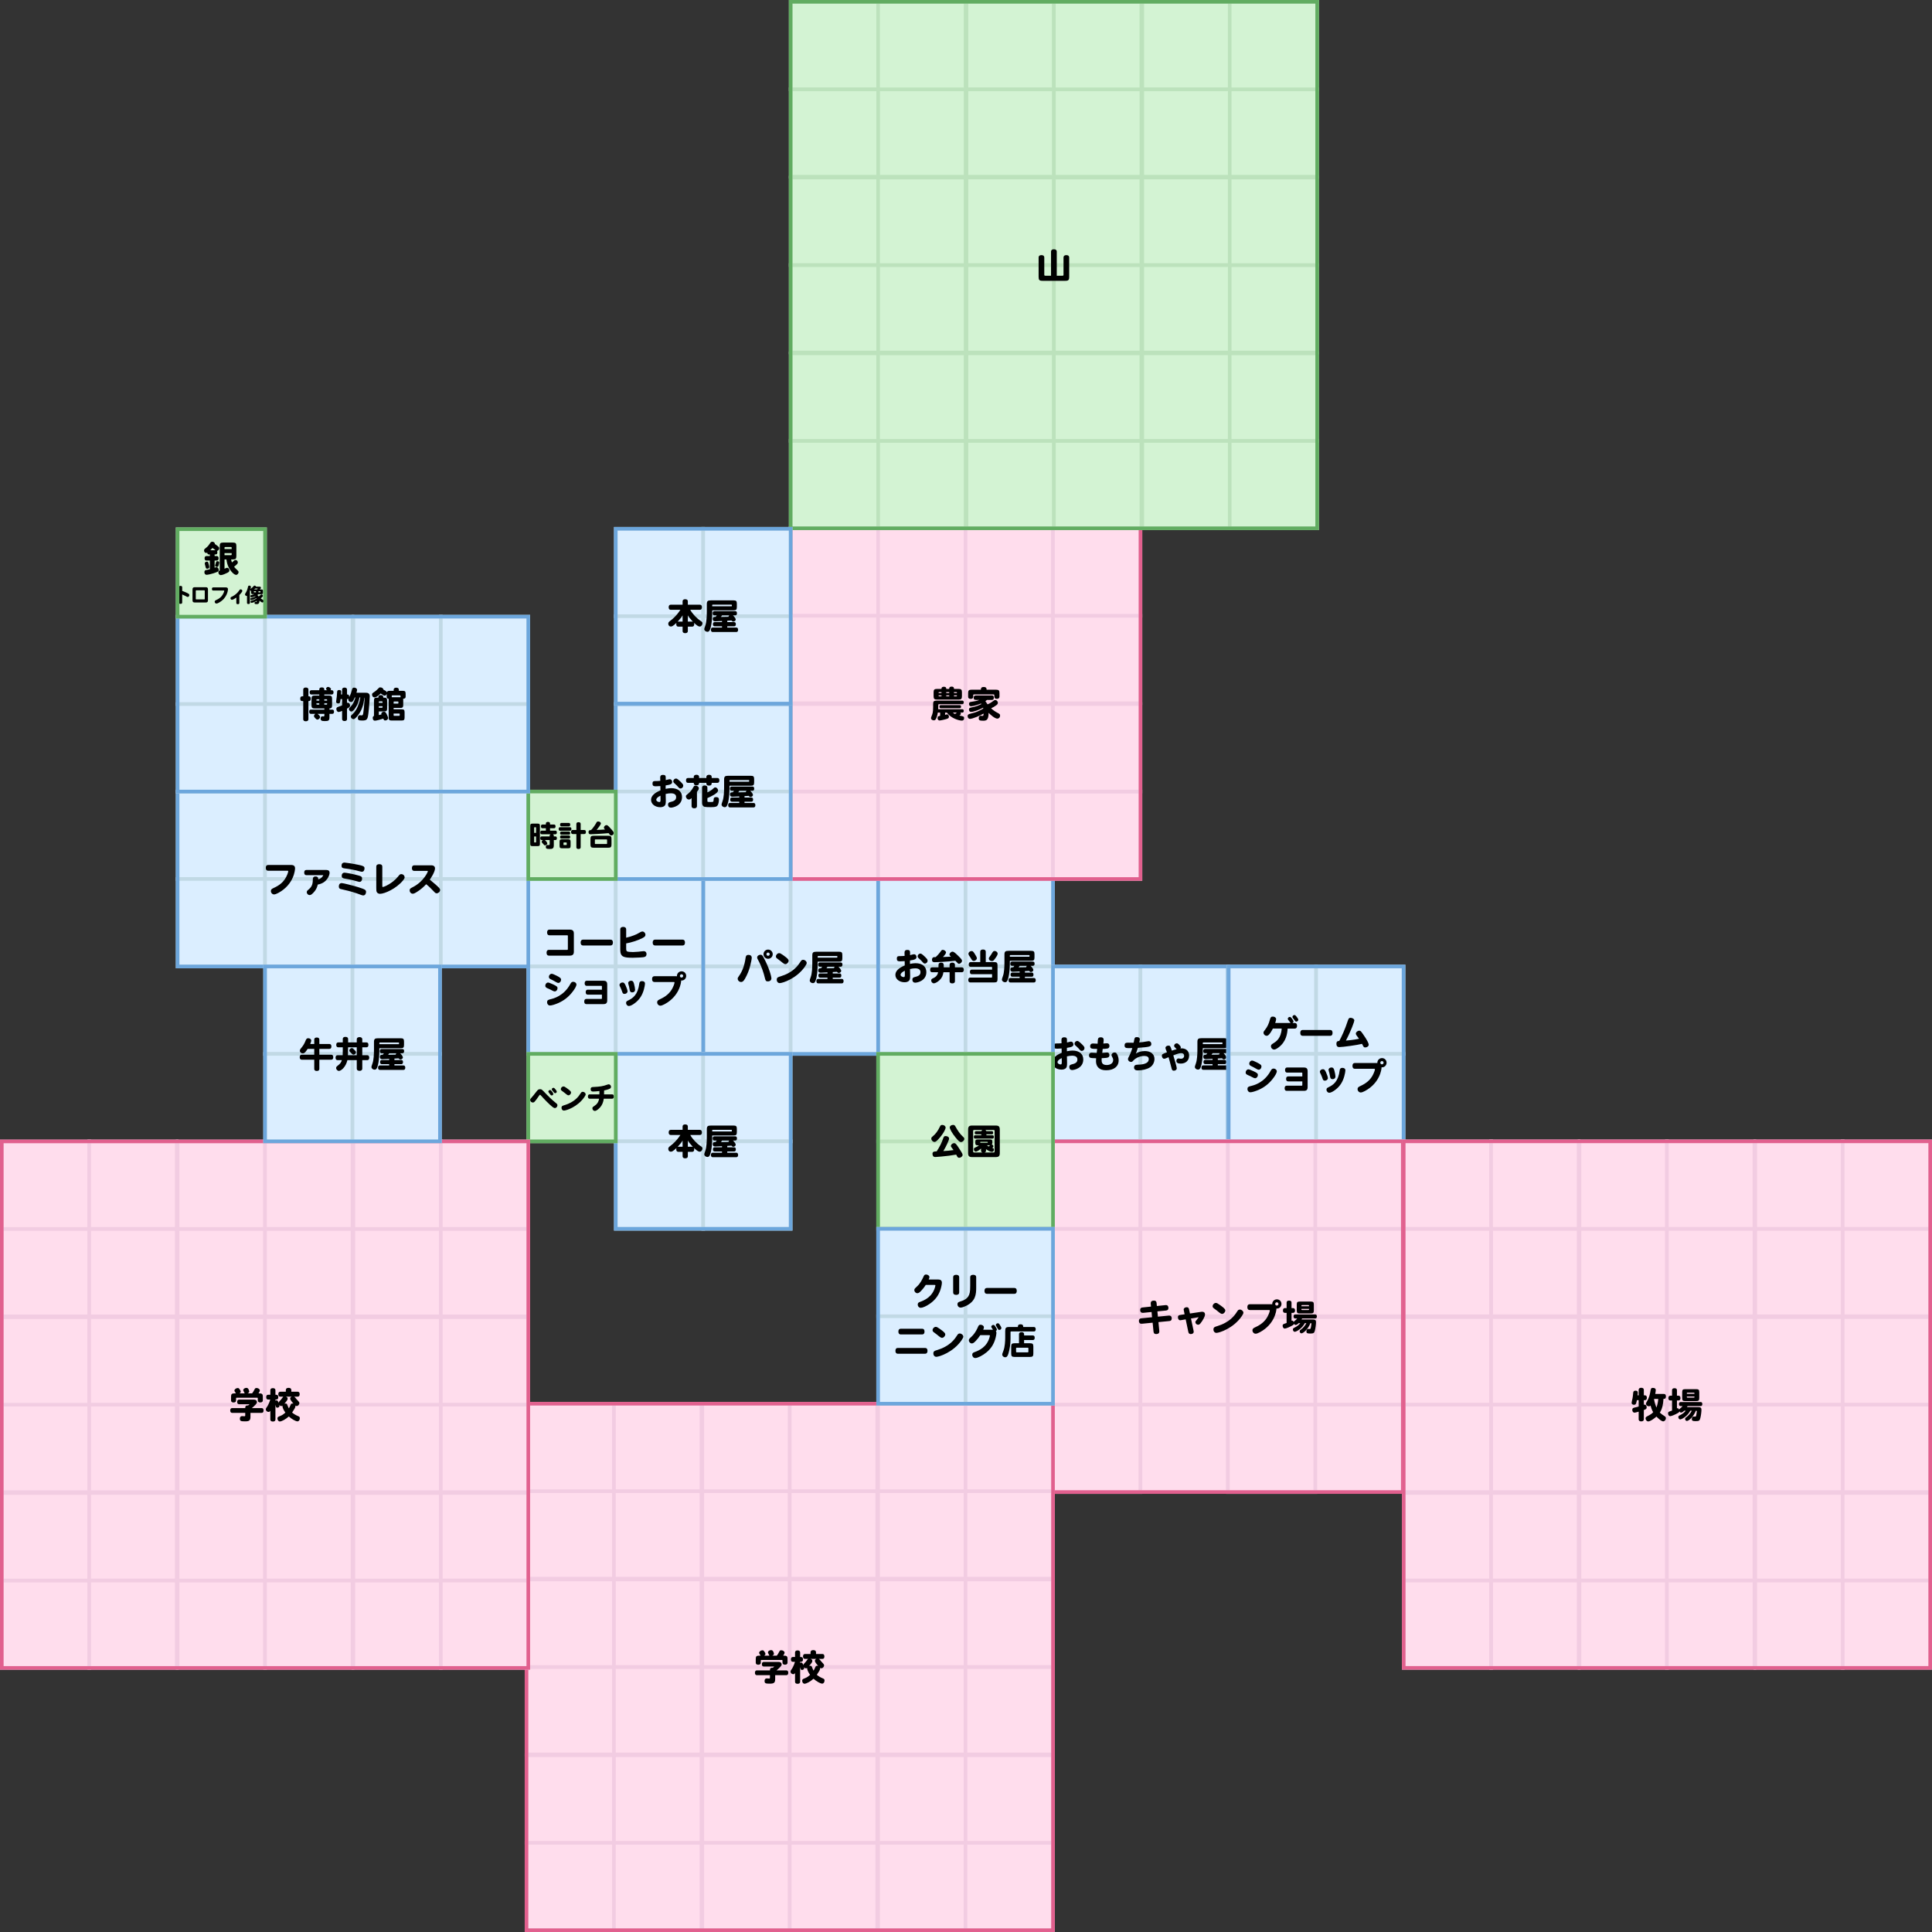 <?xml version="1.0" encoding="UTF-8"?>
<svg id="_レイヤー_2" data-name="レイヤー_2" xmlns="http://www.w3.org/2000/svg" viewBox="0 0 538.5 538.5">
  <rect x="0" y="0" width="538.5" height="538.5" fill="#333333" stroke="none"/>
  <defs>
    <style>
      .cls-1 {
        fill: #dbeeff;
        stroke: #c1d9e5;
      }

      .cls-1, .cls-2, .cls-3, .cls-4, .cls-5, .cls-6 {
        stroke-miterlimit: 10;
      }

      .cls-2 {
        fill: #ffdded;
        stroke: #f2cce2;
      }

      .cls-3 {
        stroke: #6ca6dc;
      }

      .cls-3, .cls-5, .cls-6 {
        fill: none;
      }

      .cls-4 {
        fill: #d3f3d3;
        stroke: #bce2bc;
      }

      .cls-5 {
        stroke: #61ac61;
      }

      .cls-6 {
        stroke: #e1608e;
      }
    </style>
  </defs>
  <g id="_専門街_xFF08_画像_x3001_テキスト_xFF09_" data-name="専門街_xFF08_画像_x3001_テキスト_xFF09_">
    <g>
      <g>
        <g>
          <rect class="cls-1" x="244.75" y="245" width="24.38" height="24.38"/>
          <rect class="cls-1" x="269.13" y="245" width="24.38" height="24.38"/>
          <rect class="cls-1" x="244.75" y="269.38" width="24.38" height="24.38"/>
          <rect class="cls-1" x="269.13" y="269.38" width="24.38" height="24.38"/>
        </g>
        <g>
          <path d="M252.11,265.62c0-.52.13-.85.8-.85.55,0,.75.19.75.73,0,.2,0,.52,0,.72.17-.04.27-.06.81-.2.18-.05.24-.05.31-.05.38,0,.67.33.67.77,0,.55-.4.77-1.81.97-.01.32-.01.52-.01.95.63-.12,1.12-.19,1.55-.19,1.98,0,3.02,1.01,3.02,2.47,0,2.47-2.57,2.96-3.12,2.96-.47,0-.78-.33-.78-.83,0-.46.18-.64.82-.79,1.02-.23,1.44-.62,1.44-1.32s-.52-1.06-1.48-1.06c-.42,0-.87.06-1.44.19,0,.29.04,1.55.04,1.81,0,.86-.07,1.19-.3,1.44-.25.28-.7.44-1.24.44-1.46,0-2.57-.89-2.57-2.05,0-1.04.86-1.92,2.61-2.64,0-.4,0-.8-.02-1.2-.48.03-1.04.06-1.28.06-.68,0-.91-.19-.91-.74s.19-.72.76-.72c.5,0,.61,0,1.41-.06l-.02-.81ZM251.02,271.72c0,.32.43.62.88.62.25,0,.31-.14.31-.73,0-.38,0-.7-.02-1.04-.77.36-1.17.75-1.17,1.15ZM257.2,266.13c.52.45.81.73,1.12,1.1.18.22.23.35.23.54,0,.43-.35.8-.77.8-.22,0-.37-.09-.61-.39-.28-.33-.48-.53-.89-.9-.41-.36-.51-.46-.51-.74,0-.38.37-.75.75-.75.21,0,.37.09.68.34Z"/>
          <path d="M261.57,269.63c.01-.77.02-.86.1-1.02.1-.18.34-.3.62-.3.53,0,.76.23.76.79v.53h1.63v-.73c0-.38.27-.59.74-.59s.75.21.75.59v.73h1.93c.35,0,.54.24.54.68s-.2.68-.54.68h-1.93v2.52c0,.38-.27.59-.75.59s-.74-.21-.74-.59v-2.52h-1.72c-.15.97-.43,1.55-1.04,2.16-.55.54-1.24.93-1.63.93s-.74-.37-.74-.79c0-.32.13-.46.61-.67.72-.3,1.2-.91,1.31-1.63h-1.68c-.35,0-.54-.24-.54-.68s.19-.68.54-.68h1.78ZM260.77,266.78c.39-.3,1.09-1.1,1.49-1.68.18-.27.31-.35.51-.35.44,0,.91.38.91.73,0,.24-.33.73-.86,1.26.77-.03,1.54-.05,2.24-.1-.25-.22-.42-.37-.42-.58,0-.37.46-.81.85-.81.31,0,.66.26,1.52,1.1.89.87,1.13,1.17,1.13,1.43,0,.42-.42.85-.83.85-.24,0-.29-.04-.64-.44-.08-.1-.24-.25-.39-.4-2.17.27-5.52.41-5.8.41-.49,0-.71-.22-.71-.68,0-.25.09-.49.24-.62.11-.1.27-.12.44-.12h.32Z"/>
          <path d="M273.22,268.16v-2.89c0-.4.28-.62.77-.62s.77.22.77.62v2.89h2.34c.74,0,.94.2.94.93v3.81c0,.73-.2.93-.94.93h-6.67c-.35,0-.55-.24-.55-.68s.2-.67.55-.67h5.87c.18,0,.22-.04.22-.22v-.72h-5.67c-.33,0-.51-.23-.51-.64s.18-.65.51-.65h5.67v-.55c0-.18-.04-.22-.22-.22h-5.76c-.34,0-.53-.24-.53-.66s.19-.66.53-.66h2.68ZM271.6,265.73c.36.55.68,1.07.68,1.36,0,.37-.44.75-.87.75-.25,0-.45-.14-.64-.47-.22-.38-.43-.71-.69-1.06-.06-.09-.15-.34-.15-.46,0-.41.4-.77.87-.77.31,0,.44.11.8.65ZM277.34,267.21c-.44.59-.54.66-.89.66-.45,0-.83-.31-.83-.68,0-.21.07-.36.41-.79.13-.17.23-.32.31-.46.42-.71.52-.88.89-.88.44,0,.84.35.84.73,0,.32-.17.65-.73,1.42Z"/>
          <path d="M281.47,267.8v.38c0,.64,0,3.2-.54,4.78-.19.6-.42.82-.78.82-.47,0-.89-.35-.89-.73,0-.16.02-.23.31-1.08.31-.88.4-2.46.4-3.8v-2.08c0-.86.23-1.07,1.16-1.07h6.28c.73,0,.93.2.93.93v.92c0,.73-.2.93-.93.93h-5.94ZM287.26,269.2c.31.3.77.86.77,1.14,0,.3-.33.59-.66.59-.24,0-.28-.04-.55-.31-.33.03-.74.05-1.15.07v.39h1.93c.3,0,.46.21.46.58s-.16.58-.46.58h-1.93v.36h2.52c.32,0,.5.22.5.62s-.18.62-.5.62h-6.59c-.31,0-.49-.23-.49-.62s.18-.62.49-.62h2.6v-.36h-2.07c-.29,0-.46-.21-.46-.58s.17-.58.46-.58h2.07v-.31c-.29.02-1.7.09-1.89.09-.47,0-.69-.21-.69-.64,0-.6.44-.6.8-.6.1-.14.19-.24.31-.42h-.66c-.3,0-.47-.22-.47-.59s.17-.59.47-.59h5.83c.3,0,.47.21.47.59s-.17.59-.47.59h-.64ZM281.47,266.67h5.33c.16,0,.16-.03.16-.3,0-.13-.03-.16-.16-.16h-5.17c-.13,0-.16.03-.16.16v.3ZM284.21,269.2c-.1.15-.19.28-.3.44.72,0,1.47-.02,2.12-.04-.02-.16.06-.27.2-.4h-2.02Z"/>
        </g>
        <polygon class="cls-3" points="269.13 245 244.75 245 244.75 269.38 244.75 293.75 269.13 293.75 293.5 293.75 293.5 269.38 293.5 245 269.13 245"/>
      </g>
      <g>
        <g>
          <rect class="cls-1" x="196" y="245" width="24.38" height="24.38"/>
          <rect class="cls-1" x="220.38" y="245" width="24.38" height="24.38"/>
          <rect class="cls-1" x="196" y="269.38" width="24.38" height="24.38"/>
          <rect class="cls-1" x="220.38" y="269.38" width="24.38" height="24.38"/>
        </g>
        <g>
          <path d="M209.11,269.16c-.36,1.38-.79,2.44-1.48,3.66-.36.63-.66.89-1.05.89-.52,0-.96-.42-.96-.91,0-.24.04-.33.38-.8.9-1.25,1.54-3,1.8-4.92.06-.44.12-.93.84-.93.56,0,.89.31.89.81,0,.31-.19,1.31-.42,2.2ZM211.99,266.11c.32,0,.51.15.78.65,1.58,2.88,2.24,5.37,2.24,5.94,0,.49-.41.84-.99.84-.48,0-.64-.16-.78-.78-.21-.89-.44-1.66-.7-2.39-.36-1.02-.88-2.18-1.27-2.86-.18-.32-.23-.46-.23-.63,0-.42.43-.77.95-.77ZM215.38,265.96c0,.7-.58,1.28-1.29,1.28s-1.28-.57-1.28-1.28.57-1.29,1.28-1.29,1.29.57,1.29,1.29ZM213.63,265.96c0,.25.2.45.45.45s.46-.2.46-.45-.2-.46-.46-.46-.45.2-.45.46Z"/>
          <path d="M218.93,268.73c-.23,0-.42-.09-.73-.33-.49-.4-.97-.79-1.57-1.22-.26-.19-.36-.34-.36-.59,0-.47.44-.92.89-.92.28,0,.5.11,1.17.59,1.15.82,1.48,1.16,1.48,1.52,0,.46-.46.95-.88.95ZM224.85,268.41c0,.2-.13.46-.44.93-2.34,3.44-6.31,4.68-7.08,4.68-.48,0-.83-.4-.83-.95,0-.64.41-.75,1.08-.94,1.57-.47,2.97-1.24,4.02-2.22.59-.55.99-1.04,1.53-1.89.23-.37.42-.5.73-.5.5,0,.99.44.99.89Z"/>
          <path d="M227.91,268.05v.38c0,.64,0,3.2-.54,4.78-.19.6-.42.82-.78.82-.47,0-.89-.35-.89-.73,0-.16.02-.23.31-1.08.31-.88.4-2.46.4-3.8v-2.08c0-.86.23-1.07,1.16-1.07h6.28c.73,0,.93.2.93.93v.92c0,.73-.2.93-.93.93h-5.94ZM233.7,269.45c.31.3.77.86.77,1.14,0,.3-.33.59-.66.59-.24,0-.28-.04-.55-.31-.33.03-.74.05-1.15.07v.39h1.93c.3,0,.46.21.46.58s-.16.58-.46.58h-1.93v.36h2.52c.32,0,.5.22.5.62s-.18.62-.5.62h-6.59c-.31,0-.49-.23-.49-.62s.18-.62.49-.62h2.6v-.36h-2.07c-.29,0-.46-.21-.46-.58s.17-.58.46-.58h2.07v-.31c-.29.02-1.7.09-1.89.09-.47,0-.69-.21-.69-.64,0-.6.44-.6.8-.6.1-.14.19-.24.31-.42h-.66c-.3,0-.47-.22-.47-.59s.17-.59.47-.59h5.83c.3,0,.47.21.47.59s-.17.59-.47.59h-.64ZM227.91,266.92h5.33c.16,0,.16-.03.16-.3,0-.13-.03-.16-.16-.16h-5.17c-.13,0-.16.03-.16.16v.3ZM230.65,269.45c-.1.15-.19.28-.3.44.72,0,1.47-.02,2.12-.04-.02-.16.06-.27.2-.4h-2.02Z"/>
        </g>
        <polygon class="cls-3" points="220.38 245 196 245 196 269.38 196 293.75 220.38 293.75 244.75 293.75 244.75 269.38 244.75 245 220.38 245"/>
      </g>
      <g>
        <g>
          <rect class="cls-1" x="293.5" y="269.38" width="24.38" height="24.38"/>
          <rect class="cls-1" x="317.88" y="269.38" width="24.38" height="24.38"/>
          <rect class="cls-1" x="293.5" y="293.75" width="24.38" height="24.38"/>
          <rect class="cls-1" x="317.88" y="293.75" width="24.38" height="24.38"/>
        </g>
        <g>
          <path d="M295.85,289.97c0-.52.13-.85.8-.85.55,0,.75.19.75.73,0,.2,0,.52,0,.72.17-.04.27-.06.81-.2.18-.05.24-.05.31-.05.38,0,.67.33.67.77,0,.55-.4.77-1.81.97-.01.32-.01.52-.01.95.63-.12,1.12-.19,1.55-.19,1.98,0,3.02,1.01,3.02,2.47,0,2.47-2.57,2.96-3.12,2.96-.47,0-.78-.33-.78-.83,0-.46.18-.64.82-.79,1.02-.23,1.44-.62,1.44-1.32s-.52-1.06-1.48-1.06c-.42,0-.87.06-1.44.19,0,.29.04,1.55.04,1.81,0,.86-.07,1.19-.3,1.44-.25.28-.7.44-1.24.44-1.46,0-2.57-.89-2.57-2.05,0-1.04.86-1.92,2.61-2.64,0-.4,0-.8-.02-1.2-.48.03-1.04.06-1.28.06-.68,0-.91-.19-.91-.74s.19-.72.76-.72c.5,0,.61,0,1.41-.06l-.02-.81ZM294.76,296.07c0,.32.43.62.88.62.25,0,.31-.14.31-.73,0-.38,0-.7-.02-1.04-.77.36-1.17.75-1.17,1.15ZM300.93,290.48c.52.45.81.73,1.12,1.1.18.22.23.35.23.54,0,.43-.35.8-.77.8-.22,0-.37-.09-.61-.39-.28-.33-.48-.53-.89-.9-.41-.36-.51-.46-.51-.74,0-.38.37-.75.75-.75.21,0,.37.09.68.34Z"/>
          <path d="M308.58,290.8c.42,0,.65.26.65.72,0,.41-.19.66-.55.73-.3.06-.91.11-1.33.11-.04.35-.07.74-.12,1.11.22-.02,1.27-.11,1.37-.11.39,0,.62.27.62.7,0,.61-.23.82-1.87.87-.16,0-.21,0-.27,0-.02.13-.03.25-.03.43,0,.59,0,1.49,1.42,1.49,1.07,0,1.8-.55,1.8-1.37,0-.38-.08-.54-.34-1.02-.08-.14-.12-.27-.12-.39,0-.39.4-.72.86-.72.39,0,.59.19.85.83.18.43.28.91.28,1.39,0,1.69-1.33,2.74-3.47,2.74-1.01,0-1.65-.21-2.17-.72-.44-.42-.68-1.07-.68-1.81,0-.19.02-.48.04-.82-.9,0-1.48-.06-1.68-.16-.19-.1-.31-.33-.31-.64,0-.48.26-.75.71-.75.22,0,1.23.07,1.44.07.04-.38.09-.73.13-1.12-1.6,0-1.95-.08-1.95-.76,0-.47.27-.75.73-.75.21,0,1.15.06,1.35.06.02-.29.03-.63.05-.95.03-.6.26-.84.81-.84.23,0,.82,0,.82.75,0,.25-.03.59-.09,1,.36-.03.75-.08,1.05-.08Z"/>
          <path d="M316.58,293.67c.75-.49,1.55-.71,2.56-.71,1.6,0,2.64.86,2.64,2.19,0,.95-.48,1.86-1.23,2.34-.84.54-2.14.86-3.48.86-.63,0-.98-.3-.98-.84,0-.47.31-.74.85-.75.88-.01,3.25-.06,3.25-1.55,0-.59-.42-.89-1.25-.89-1.1,0-2.34.51-3.01,1.24-.38.4-.4.42-.69.42-.47,0-.84-.35-.84-.8,0-.14.04-.26.16-.49.41-.77.75-1.58,1.05-2.57-.38,0-.75.02-1.12.02-.77,0-1.04-.2-1.04-.77,0-.53.25-.75.89-.75.21,0,1.17.02,1.36.02.12,0,.19,0,.28-.01.05-.24.1-.48.15-.77.11-.66.25-.79.76-.79s.81.23.81.59c0,.18-.05.38-.17.9.54-.04,1.37-.15,1.97-.27.43-.08.55-.1.68-.1.44,0,.72.32.72.79,0,.72-.47.85-3.74,1.08-.2.67-.43,1.3-.58,1.61Z"/>
          <path d="M327.97,292.44c-.06-.06-.09-.1-.57-.6-.1-.11-.14-.22-.14-.36,0-.35.35-.68.74-.68.23,0,.41.12.8.54.25.27.32.42.32.62,0,.12-.02.18-.11.28.13-.03.18-.04.32-.04,1.29,0,2.11.78,2.11,2.02,0,1.36-.92,2.23-2.34,2.23-.83,0-1.22-.24-1.22-.74,0-.41.24-.7.61-.7.07,0,.14,0,.31.05.14.03.23.04.34.04.56,0,.91-.33.91-.84,0-.45-.29-.72-.79-.72s-1.01.14-2.23.61c.21.68.96,3.12.96,3.64,0,.36-.35.64-.81.64-.37,0-.54-.18-.65-.73-.18-.79-.82-3.02-.82-3.03-.9.38-1.01.43-1.25.43-.33,0-.62-.39-.62-.84,0-.2.04-.33.24-.46s.56-.27,1.18-.49c-.08-.24-.13-.37-.18-.49-.21-.51-.23-.59-.23-.76,0-.35.37-.62.84-.62.37,0,.53.01.94,1.4.4-.15.93-.3,1.34-.4Z"/>
          <path d="M335.25,292.15v.38c0,.64,0,3.2-.54,4.78-.19.6-.42.82-.78.82-.47,0-.89-.35-.89-.73,0-.16.02-.23.31-1.08.31-.88.4-2.46.4-3.8v-2.08c0-.86.23-1.07,1.16-1.07h6.28c.73,0,.93.2.93.93v.92c0,.73-.2.93-.93.93h-5.94ZM341.03,293.55c.31.3.77.86.77,1.14,0,.3-.33.59-.66.59-.24,0-.28-.04-.55-.31-.33.03-.74.05-1.15.07v.39h1.93c.3,0,.46.21.46.58s-.16.58-.46.58h-1.93v.36h2.52c.32,0,.5.22.5.62s-.18.62-.5.62h-6.59c-.31,0-.49-.23-.49-.62s.18-.62.49-.62h2.6v-.36h-2.07c-.29,0-.46-.21-.46-.58s.17-.58.46-.58h2.07v-.31c-.29.02-1.7.09-1.89.09-.47,0-.69-.21-.69-.64,0-.6.44-.6.8-.6.1-.14.19-.24.31-.42h-.66c-.3,0-.47-.22-.47-.59s.17-.59.47-.59h5.83c.3,0,.47.21.47.59s-.17.59-.47.59h-.64ZM335.25,291.02h5.33c.16,0,.16-.03.16-.3,0-.13-.03-.16-.16-.16h-5.17c-.13,0-.16.03-.16.16v.3ZM337.98,293.55c-.1.15-.19.28-.3.44.72,0,1.47-.02,2.12-.04-.02-.16.06-.27.2-.4h-2.02Z"/>
        </g>
        <polygon class="cls-3" points="317.88 269.38 293.5 269.38 293.5 293.75 293.5 318.12 317.88 318.12 342.25 318.12 342.25 293.75 342.25 269.38 317.88 269.38"/>
      </g>
      <g>
        <g>
          <rect class="cls-1" x="342.46" y="269.38" width="24.38" height="24.38"/>
          <rect class="cls-1" x="366.84" y="269.38" width="24.38" height="24.38"/>
          <rect class="cls-1" x="342.46" y="293.75" width="24.38" height="24.38"/>
          <rect class="cls-1" x="366.84" y="293.75" width="24.38" height="24.38"/>
        </g>
        <g>
          <g>
            <path d="M354.78,286.69c-1.02,2.01-1.52,2.01-1.73,2.01-.47,0-.88-.4-.88-.85,0-.27.09-.38.49-.9.61-.78,1.01-1.64,1.3-2.77.17-.65.35-.83.82-.83.52,0,.91.31.91.71,0,.22-.12.71-.26,1.07h4.29c-.05-.05-.09-.11-.17-.23-.2-.29-.29-.41-.45-.59-.13-.15-.16-.22-.16-.35,0-.27.28-.52.57-.52.18,0,.27.07.57.43.27.34.45.66.45.83s-.1.32-.29.43h.66c.4,0,.62.28.62.78s-.22.78-.62.78h-2c-.1,1.43-.4,3.68-2.57,5.28-.54.39-.9.57-1.18.57-.49,0-.9-.43-.9-.92,0-.4.14-.5.79-.91.62-.39,2.05-1.3,2.2-4.02h-2.46ZM361.42,283.41c.31.39.45.66.45.83,0,.27-.27.51-.58.51-.16,0-.24-.06-.41-.31-.09-.14-.36-.5-.51-.69-.11-.14-.14-.21-.14-.32,0-.25.28-.51.56-.51.2,0,.33.1.63.49Z"/>
            <path d="M363.07,288.71c-.42,0-.65-.29-.65-.81s.23-.82.65-.82h7.7c.42,0,.65.29.65.82s-.23.81-.65.81h-7.7Z"/>
            <path d="M375.73,284.34c.17-.5.33-.65.71-.65.55,0,1.05.36,1.05.75,0,.28-.92,2.9-2.35,5.6.06,0,2.25-.18,3.65-.51-.07-.11-.14-.21-.24-.34-.45-.58-.64-.83-.64-1.11,0-.39.5-.8.96-.8.24,0,.42.12.66.44.19.26,1.97,2.68,1.97,3.48,0,.4-.46.75-.98.75-.28,0-.42-.1-.59-.43-.11-.23-.21-.41-.3-.57-1.28.34-5.39.9-6.34.9-.53,0-.8-.32-.8-.9s.25-.81.8-.81c.49-.85,1.63-3.24,2.44-5.8Z"/>
          </g>
          <g>
            <path d="M349.34,298.55c1.04.48,1.27.68,1.27,1.06,0,.48-.36.92-.77.92-.18,0-.36-.06-.71-.25-.52-.29-.82-.42-1.28-.61-.5-.22-.65-.4-.65-.74,0-.48.35-.88.78-.88.19,0,.61.16,1.36.5ZM355.88,298.58c0,.46-.44,1.26-1.23,2.24-1.09,1.34-2.26,2.24-3.81,2.94-.91.4-1.88.69-2.33.69s-.81-.38-.81-.9c0-.49.19-.67.84-.82.94-.22,3.82-.9,5.65-4.3.25-.45.44-.59.82-.59.44,0,.87.36.87.74ZM350.31,296.12c1.04.52,1.29.75,1.29,1.14,0,.48-.35.9-.76.9-.16,0-.3-.05-.57-.2-.62-.36-1.19-.66-1.61-.86-.33-.16-.46-.34-.46-.64,0-.45.37-.85.78-.85.22,0,.66.17,1.33.51Z"/>
            <path d="M362.99,301.41h-3.97c-.35,0-.55-.25-.55-.69s.2-.69.55-.69h3.97v-.92c0-.13-.03-.15-.16-.15h-4.09c-.36,0-.56-.25-.56-.71s.2-.71.56-.71h4.66c.78,0,1.07.29,1.07,1.07v4.37c0,.78-.29,1.07-1.07,1.07h-4.77c-.37,0-.57-.26-.57-.72s.2-.72.57-.72h4.18c.15,0,.18-.03.18-.19v-1.01Z"/>
            <path d="M369.28,301.21c-.38,0-.52-.15-.69-.7-.08-.26-.31-.83-.4-1-.28-.56-.31-.62-.31-.79,0-.37.39-.7.84-.7.39,0,.54.15.88.87.31.67.52,1.33.52,1.62,0,.38-.39.7-.84.7ZM374.69,299.97c-.43,1.56-1.18,2.74-2.34,3.67-.73.59-1.42.94-1.84.94s-.78-.39-.78-.86c0-.33.12-.47.54-.67,1.35-.64,2.76-1.59,3.14-4.76.04-.42.3-.65.74-.65.53,0,.85.26.85.69,0,.27-.14,1.05-.31,1.64ZM371.42,300.79c-.38,0-.6-.2-.67-.58-.17-1.04-.27-1.34-.37-1.64-.05-.17-.08-.3-.08-.4,0-.35.37-.64.82-.64.42,0,.61.19.79.8.15.51.32,1.42.32,1.71,0,.46-.32.75-.81.75Z"/>
            <path d="M383.75,296.29c.08,0,.11,0,.16.01-.07-.73.53-1.38,1.28-1.38s1.29.57,1.29,1.29c0,.57-.44,1.34-1.41,1.28,0,.05,0,.08,0,.13,0,.36-.41,4.21-4.62,6.47-.51.27-.89.41-1.18.41-.47,0-.88-.44-.88-.94,0-.4.19-.59.82-.88,1.58-.71,2.66-1.64,3.35-2.88.28-.51.67-1.39.67-1.78,0-.09-.05-.12-.21-.12h-5.41c-.41,0-.64-.29-.64-.81s.23-.8.64-.8h6.13ZM384.73,296.21c0,.25.2.45.45.45s.46-.2.46-.46-.2-.45-.46-.45-.45.2-.45.46Z"/>
          </g>
        </g>
        <polygon class="cls-3" points="366.84 269.38 342.46 269.38 342.46 293.75 342.46 318.12 366.84 318.12 391.21 318.12 391.21 293.75 391.21 269.38 366.84 269.38"/>
      </g>
      <g>
        <g>
          <rect class="cls-2" x="293.5" y="342.5" width="24.38" height="24.38" transform="translate(-49 660.38) rotate(-90)"/>
          <rect class="cls-2" x="293.5" y="318.12" width="24.38" height="24.38" transform="translate(-24.62 636) rotate(-90)"/>
          <rect class="cls-2" x="317.88" y="342.5" width="24.38" height="24.38" transform="translate(-24.62 684.75) rotate(-90)"/>
          <rect class="cls-2" x="317.88" y="318.12" width="24.38" height="24.38" transform="translate(-.25 660.38) rotate(-90)"/>
          <rect class="cls-2" x="342.25" y="342.5" width="24.38" height="24.38" transform="translate(-.25 709.13) rotate(-90)"/>
          <rect class="cls-2" x="342.25" y="318.12" width="24.38" height="24.38" transform="translate(24.13 684.75) rotate(-90)"/>
          <rect class="cls-2" x="366.63" y="342.5" width="24.38" height="24.38" transform="translate(24.13 733.5) rotate(-90)"/>
          <rect class="cls-2" x="366.63" y="318.12" width="24.38" height="24.38" transform="translate(48.5 709.13) rotate(-90)"/>
          <rect class="cls-2" x="293.5" y="391.5" width="24.38" height="24.38" transform="translate(-98 709.38) rotate(-90)"/>
          <rect class="cls-2" x="293.5" y="367.12" width="24.38" height="24.38" transform="translate(-73.62 685) rotate(-90)"/>
          <rect class="cls-2" x="317.88" y="391.5" width="24.38" height="24.38" transform="translate(-73.62 733.75) rotate(-90)"/>
          <rect class="cls-2" x="317.88" y="367.12" width="24.38" height="24.38" transform="translate(-49.25 709.38) rotate(-90)"/>
          <rect class="cls-2" x="342.25" y="391.5" width="24.38" height="24.38" transform="translate(-49.25 758.13) rotate(-90)"/>
          <rect class="cls-2" x="342.25" y="367.12" width="24.38" height="24.38" transform="translate(-24.87 733.75) rotate(-90)"/>
          <rect class="cls-2" x="366.63" y="391.5" width="24.38" height="24.38" transform="translate(-24.87 782.5) rotate(-90)"/>
          <rect class="cls-2" x="366.63" y="367.12" width="24.38" height="24.38" transform="translate(-.5 758.13) rotate(-90)"/>
        </g>
        <g>
          <path d="M320.82,364.18l-.08-.79c0-.07,0-.13,0-.19,0-.44.32-.69.88-.69.48,0,.7.19.75.66l.08.85,2.41-.25c.65-.06.81.41.81.77,0,.47-.2.69-.66.74l-2.41.24.14,1.47,2.97-.29c.3-.03.88-.02.88.8,0,.43-.21.67-.63.71l-3.07.3.24,2.45c0,.07,0,.13,0,.19,0,.45-.31.69-.88.69-.48,0-.69-.21-.74-.75l-.24-2.42-2.94.29c-.49.05-.88-.12-.88-.83,0-.39.23-.64.63-.68l3.03-.3-.14-1.46-2.27.23c-.43.04-.9-.07-.9-.79,0-.46.19-.66.69-.71l2.33-.24Z"/>
          <path d="M331.96,367.49l.72,3.42c.03.12.04.25.04.32,0,.34-.34.61-.8.61-.4,0-.61-.18-.7-.59l-.74-3.51-1.28.22c-.11.02-.21.03-.28.03-.34,0-.6-.36-.6-.84,0-.42.16-.57.71-.65l1.15-.17-.21-1.02c-.03-.13-.05-.26-.05-.32,0-.34.38-.63.82-.63.41,0,.59.16.68.59l.25,1.16,3.14-.47c.09-.02.19-.02.27-.02.5,0,.79.27.79.74,0,.66-.78,1.9-1.26,2.48-.23.29-.43.4-.67.4-.39,0-.76-.34-.76-.71,0-.21.05-.26.42-.7.23-.29.37-.48.5-.69l-2.14.35Z"/>
          <path d="M340.65,366.22c-.23,0-.42-.09-.73-.33-.49-.4-.97-.79-1.57-1.22-.26-.19-.36-.34-.36-.59,0-.47.44-.92.89-.92.28,0,.5.11,1.17.59,1.15.82,1.48,1.16,1.48,1.52,0,.46-.46.95-.88.95ZM346.57,365.9c0,.2-.13.46-.44.93-2.34,3.44-6.31,4.68-7.08,4.68-.48,0-.83-.4-.83-.95,0-.64.41-.75,1.08-.94,1.57-.47,2.97-1.24,4.02-2.22.59-.55.99-1.04,1.53-1.89.23-.37.42-.5.73-.5.5,0,.99.44.99.89Z"/>
          <path d="M354.45,363.53c.08,0,.11,0,.16.01-.07-.73.53-1.38,1.28-1.38s1.29.57,1.29,1.29c0,.57-.44,1.34-1.41,1.28,0,.05,0,.08,0,.13,0,.36-.41,4.21-4.62,6.47-.51.27-.89.41-1.18.41-.47,0-.88-.44-.88-.94,0-.4.19-.59.82-.88,1.58-.71,2.66-1.64,3.35-2.88.28-.51.67-1.39.67-1.78,0-.09-.05-.12-.21-.12h-5.41c-.41,0-.64-.29-.64-.81s.23-.8.64-.8h6.13ZM355.43,363.45c0,.25.2.45.45.45s.46-.2.46-.46-.2-.45-.46-.45-.45.2-.45.46Z"/>
          <path d="M366.02,367.78c.54,0,.79.22.79.7,0,.64-.14,1.72-.33,2.43-.17.66-.38.78-1.3.78-.83,0-1.05-.12-1.05-.57s.19-.71.48-.71c.06,0,.31.02.37.02.31,0,.34-.05.47-.91.05-.32.08-.51.08-.58s0-.15-.28-.15c-.67,1.74-2.01,2.85-2.5,2.85-.27,0-.49-.25-.49-.55,0-.21.06-.31.28-.46.61-.42,1.24-1.15,1.58-1.84h-.43c-.77,1.53-2.39,2.42-2.82,2.42-.26,0-.51-.32-.51-.67,0-.21.11-.33.42-.48.73-.35,1.28-.78,1.64-1.27h-.45c-.27.31-.61.51-.84.51-.2,0-.35-.12-.47-.36,0,.19-.1.3-.33.44-.71.43-1.87.93-2.24.93-.33,0-.59-.36-.59-.8,0-.34.14-.45.79-.65.13-.04.22-.08.32-.11v-2.82h-.49c-.34,0-.53-.24-.53-.66s.19-.67.53-.67h.49v-1.54c0-.36.25-.55.69-.55s.68.19.68.55v1.54h.44c.34,0,.54.24.54.67s-.2.66-.54.66h-.44v2.18c.06-.02.09-.03.14-.03.21,0,.37.15.47.44.03-.17.09-.24.37-.44.23-.16.4-.34.59-.59h-.56c-.28,0-.44-.2-.44-.56s.16-.56.44-.56h5.61c.29,0,.45.2.45.56s-.16.56-.45.56h-3.65c-.07.14-.12.21-.18.29h3.25ZM361.44,363.62c0-.66.18-.84.84-.84h3.08c.66,0,.84.18.84.84v1.64c0,.66-.18.84-.84.84h-3.08c-.66,0-.84-.18-.84-.84v-1.64ZM364.86,364.08c0-.27,0-.32-.22-.32h-1.68c-.22,0-.22.05-.22.32h2.12ZM364.65,365.14c.21,0,.21-.03.21-.32h-2.12c0,.26,0,.32.22.32h1.69Z"/>
        </g>
        <polygon class="cls-6" points="366.63 318.12 342.25 318.12 317.88 318.12 293.5 318.12 293.5 336.72 293.5 342.5 293.5 355.02 293.5 366.88 293.5 367.12 293.5 373.32 293.5 373.5 293.5 391.5 293.5 391.8 293.5 410.1 293.5 415.88 317.88 415.88 342.25 415.88 366.63 415.88 391 415.88 391 410.1 391 391.8 391 391.5 391 373.5 391 373.32 391 367.12 391 366.88 391 355.02 391 342.5 391 336.72 391 318.12 366.63 318.12"/>
      </g>
      <g>
        <g>
          <rect class="cls-2" x="391.25" y="342.5" width="24.38" height="24.38" transform="translate(48.75 758.13) rotate(-90)"/>
          <rect class="cls-2" x="391.25" y="318.12" width="24.38" height="24.38" transform="translate(73.13 733.75) rotate(-90)"/>
          <rect class="cls-2" x="415.63" y="342.5" width="24.38" height="24.38" transform="translate(73.13 782.5) rotate(-90)"/>
          <rect class="cls-2" x="415.63" y="318.12" width="24.38" height="24.38" transform="translate(97.5 758.13) rotate(-90)"/>
          <rect class="cls-2" x="440.25" y="342.5" width="24.38" height="24.38" transform="translate(97.75 807.13) rotate(-90)"/>
          <rect class="cls-2" x="440.25" y="318.12" width="24.38" height="24.38" transform="translate(122.13 782.75) rotate(-90)"/>
          <rect class="cls-2" x="464.63" y="342.5" width="24.38" height="24.38" transform="translate(122.13 831.5) rotate(-90)"/>
          <rect class="cls-2" x="464.63" y="318.12" width="24.38" height="24.38" transform="translate(146.5 807.13) rotate(-90)"/>
          <rect class="cls-2" x="489.25" y="342.5" width="24.38" height="24.38" transform="translate(146.75 856.13) rotate(-90)"/>
          <rect class="cls-2" x="489.25" y="318.12" width="24.38" height="24.38" transform="translate(171.13 831.75) rotate(-90)"/>
          <rect class="cls-2" x="513.63" y="342.5" width="24.38" height="24.38" transform="translate(171.13 880.5) rotate(-90)"/>
          <rect class="cls-2" x="513.63" y="318.12" width="24.38" height="24.38" transform="translate(195.5 856.13) rotate(-90)"/>
          <rect class="cls-2" x="391.25" y="391.5" width="24.38" height="24.38" transform="translate(-.25 807.13) rotate(-90)"/>
          <rect class="cls-2" x="391.25" y="367.12" width="24.38" height="24.38" transform="translate(24.13 782.75) rotate(-90)"/>
          <rect class="cls-2" x="415.63" y="391.5" width="24.38" height="24.38" transform="translate(24.13 831.5) rotate(-90)"/>
          <rect class="cls-2" x="415.63" y="367.12" width="24.38" height="24.38" transform="translate(48.5 807.13) rotate(-90)"/>
          <rect class="cls-2" x="440.25" y="391.5" width="24.38" height="24.38" transform="translate(48.75 856.13) rotate(-90)"/>
          <rect class="cls-2" x="440.25" y="367.12" width="24.38" height="24.38" transform="translate(73.13 831.75) rotate(-90)"/>
          <rect class="cls-2" x="464.63" y="391.5" width="24.38" height="24.38" transform="translate(73.13 880.5) rotate(-90)"/>
          <rect class="cls-2" x="464.63" y="367.12" width="24.38" height="24.38" transform="translate(97.5 856.13) rotate(-90)"/>
          <rect class="cls-2" x="489.25" y="391.5" width="24.38" height="24.38" transform="translate(97.75 905.13) rotate(-90)"/>
          <rect class="cls-2" x="489.25" y="367.12" width="24.38" height="24.38" transform="translate(122.13 880.75) rotate(-90)"/>
          <rect class="cls-2" x="513.63" y="391.5" width="24.38" height="24.38" transform="translate(122.13 929.5) rotate(-90)"/>
          <rect class="cls-2" x="513.63" y="367.12" width="24.38" height="24.38" transform="translate(146.5 905.13) rotate(-90)"/>
          <rect class="cls-2" x="391.25" y="440.5" width="24.38" height="24.38" transform="translate(-49.25 856.13) rotate(-90)"/>
          <rect class="cls-2" x="391.25" y="416.12" width="24.38" height="24.38" transform="translate(-24.87 831.75) rotate(-90)"/>
          <rect class="cls-2" x="415.63" y="440.5" width="24.38" height="24.38" transform="translate(-24.87 880.5) rotate(-90)"/>
          <rect class="cls-2" x="415.63" y="416.12" width="24.38" height="24.38" transform="translate(-.5 856.13) rotate(-90)"/>
          <rect class="cls-2" x="440.25" y="440.5" width="24.38" height="24.38" transform="translate(-.25 905.13) rotate(-90)"/>
          <rect class="cls-2" x="440.25" y="416.12" width="24.38" height="24.38" transform="translate(24.13 880.75) rotate(-90)"/>
          <rect class="cls-2" x="464.63" y="440.5" width="24.38" height="24.38" transform="translate(24.13 929.5) rotate(-90)"/>
          <rect class="cls-2" x="464.63" y="416.12" width="24.38" height="24.38" transform="translate(48.5 905.13) rotate(-90)"/>
          <rect class="cls-2" x="489.25" y="440.5" width="24.38" height="24.38" transform="translate(48.75 954.13) rotate(-90)"/>
          <rect class="cls-2" x="489.25" y="416.12" width="24.38" height="24.38" transform="translate(73.13 929.75) rotate(-90)"/>
          <rect class="cls-2" x="513.63" y="440.5" width="24.38" height="24.38" transform="translate(73.13 978.5) rotate(-90)"/>
          <rect class="cls-2" x="513.63" y="416.12" width="24.38" height="24.38" transform="translate(97.5 954.13) rotate(-90)"/>
        </g>
        <g>
          <path d="M456.24,390.27c0,.12-.06.33-.12.57-.13.55-.29.71-.7.71-.38,0-.65-.24-.65-.54,0-.09.03-.27.08-.47.14-.54.25-.98.36-2.27.03-.47.22-.65.67-.65.4,0,.62.18.62.51,0,.07,0,.36-.06.79h.3v-1.53c0-.37.26-.58.72-.58s.72.21.72.58v1.53h.31c.35,0,.54.24.54.67s-.19.68-.54.68h-.31v1.26c.06-.01.09-.02.16-.02.39,0,.63.3.63.77,0,.36-.15.53-.79.73v2.6c0,.37-.26.57-.72.57s-.72-.2-.72-.57v-2.14c-.24.07-.95.28-1.18.28-.33,0-.6-.34-.6-.75,0-.45.18-.6.83-.72.33-.05.66-.16.95-.25v-1.76h-.5ZM463.78,388.52c.35,0,.56.25.56.69,0,.7-.41.7-.69.7-.04,1.25-.31,2.79-1.01,3.82.47.42.63.54,1.09.83.49.31.6.44.6.73,0,.44-.36.88-.73.88-.41,0-.96-.39-1.91-1.33-.34.32-1.63,1.35-2.29,1.35-.38,0-.74-.41-.74-.87,0-.24.13-.39.46-.56.94-.48,1.3-.73,1.67-1.14-.3-.47-.58-1.19-.72-1.85-.12.13-.27.19-.45.19-.46,0-.83-.3-.83-.67,0-.23.03-.31.45-1.03.3-.53.56-1.31.71-2.12.17-1.07.21-1.3.74-1.3s.82.22.82.6c0,.25-.09.73-.15,1.08h2.42ZM461.02,389.91c.11.85.39,1.73.65,2.41.35-.75.47-1.69.53-2.41h-1.18Z"/>
          <path d="M473.45,392.2c.54,0,.79.22.79.7,0,.64-.14,1.72-.33,2.43-.17.66-.38.78-1.3.78-.83,0-1.05-.12-1.05-.57s.19-.71.48-.71c.06,0,.31.02.37.02.31,0,.34-.05.47-.91.05-.32.08-.51.08-.58s0-.15-.28-.15c-.67,1.74-2.01,2.85-2.5,2.85-.27,0-.49-.25-.49-.55,0-.21.06-.31.28-.46.61-.42,1.24-1.15,1.58-1.84h-.43c-.77,1.53-2.39,2.42-2.82,2.42-.26,0-.51-.32-.51-.67,0-.21.11-.33.42-.48.73-.35,1.28-.78,1.64-1.27h-.45c-.27.31-.61.51-.84.51-.2,0-.35-.12-.47-.36,0,.19-.1.3-.33.44-.71.43-1.87.93-2.24.93-.33,0-.59-.36-.59-.8,0-.34.14-.45.79-.65.13-.04.22-.08.32-.11v-2.82h-.49c-.34,0-.53-.24-.53-.66s.19-.67.53-.67h.49v-1.54c0-.36.25-.55.69-.55s.68.19.68.55v1.54h.44c.34,0,.54.24.54.67s-.2.66-.54.66h-.44v2.18c.06-.02.09-.03.14-.03.21,0,.37.15.47.44.03-.17.09-.24.37-.44.23-.16.4-.34.59-.59h-.56c-.28,0-.44-.2-.44-.56s.16-.56.44-.56h5.61c.29,0,.45.2.45.56s-.16.56-.45.56h-3.65c-.07.14-.12.21-.18.29h3.25ZM468.87,388.04c0-.66.18-.84.84-.84h3.08c.66,0,.84.18.84.84v1.64c0,.66-.18.84-.84.84h-3.08c-.66,0-.84-.18-.84-.84v-1.64ZM472.29,388.5c0-.27,0-.32-.22-.32h-1.68c-.22,0-.22.05-.22.32h2.12ZM472.08,389.56c.21,0,.21-.03.21-.32h-2.12c0,.26,0,.32.22.32h1.69Z"/>
        </g>
        <polygon class="cls-6" points="501.31 318.12 464.63 318.12 427.94 318.12 391.25 318.12 391.25 346.04 391.25 354.72 391.25 373.51 391.25 391.31 391.25 391.69 391.25 400.98 391.25 401.26 391.25 428.28 391.25 428.73 391.25 456.2 391.25 464.88 427.94 464.88 464.63 464.88 501.31 464.88 538 464.88 538 456.2 538 428.73 538 428.28 538 401.26 538 400.98 538 391.69 538 391.31 538 373.51 538 354.72 538 346.04 538 318.12 501.31 318.12"/>
      </g>
      <g>
        <g>
          <rect class="cls-4" x="244.75" y="318.12" width="24.38" height="24.38" transform="translate(-73.37 587.25) rotate(-90)"/>
          <rect class="cls-4" x="244.75" y="293.75" width="24.38" height="24.38" transform="translate(-49 562.88) rotate(-90)"/>
          <rect class="cls-4" x="269.13" y="318.12" width="24.38" height="24.38" transform="translate(-49 611.63) rotate(-90)"/>
          <rect class="cls-4" x="269.13" y="293.75" width="24.38" height="24.38" transform="translate(-24.62 587.25) rotate(-90)"/>
        </g>
        <g>
          <path d="M263.57,314.3c0,.37-.68,1.88-2.23,3.45-.38.39-.63.54-.88.54-.44,0-.88-.45-.88-.92,0-.25.06-.36.33-.58.83-.66,1.51-1.57,2.05-2.73.19-.41.33-.51.69-.51.5,0,.92.34.92.75ZM262.34,322.36c-.93.09-1.37.13-1.64.13-.24,0-.4-.05-.51-.14-.16-.14-.28-.46-.28-.75,0-.54.32-.67,1.17-.69.72-1.06,1.45-2.55,1.68-3.27.28-.86.39-.99.83-.99.53,0,.95.31.95.7,0,.44-.96,2.45-1.53,3.35-.05.07-.06.09-.08.13.85-.05,1.89-.12,2.84-.27-.08-.13-.17-.25-.29-.4-.35-.42-.44-.58-.44-.78,0-.37.46-.76.89-.76.24,0,.38.08.6.33.39.47.95,1.38,1.35,2,.33.51.42.73.42.97,0,.39-.48.78-.97.78-.26,0-.43-.14-.6-.47-.07-.15-.13-.27-.21-.41-1.43.24-2.64.41-4.18.54ZM267.85,318.32c-.37,0-.65-.24-1.48-1.24-1.03-1.26-1.65-2.43-1.65-2.84,0-.38.43-.7.93-.7.31,0,.48.11.67.47.55,1.04,1.32,2.11,1.91,2.64.45.41.56.57.56.79,0,.43-.48.88-.94.88Z"/>
          <path d="M269.83,314.87c0-.87.28-1.15,1.14-1.15h6.56c.86,0,1.14.28,1.14,1.15v6.5c0,.86-.28,1.14-1.14,1.14h-6.56c-.86,0-1.14-.28-1.14-1.14v-6.5ZM276.6,318.57c0,.16-.07.34-.18.45.24.02.47.25.47.46,0,.14-.04.2-.31.47.34.07.45.21.45.51,0,.35-.23.6-.56.6-.16,0-.73-.09-1.64-.75v.4c0,.27-.12.43-.41.52h2.49c.23,0,.31-.08.31-.31v-5.66c0-.23-.08-.31-.31-.31h-2.29c.16.07.25.17.3.34h1.55c.23,0,.35.16.35.44s-.12.44-.35.44h-1.53v.26h1.71c.24,0,.37.17.37.46s-.13.46-.37.46h-4.86c-.23,0-.36-.16-.36-.46s.13-.46.36-.46h1.72v-.26h-1.47c-.23,0-.36-.16-.36-.44s.13-.44.36-.44h1.49c.05-.17.14-.27.3-.34h-2.28c-.23,0-.31.08-.31.31v5.66c0,.23.08.31.31.31h2.3c-.28-.08-.41-.24-.41-.52v-.59c-.46.46-1.15.87-1.47.87-.29,0-.53-.3-.53-.65,0-.27.1-.39.4-.51.42-.16.72-.34,1.02-.61h-.36c-.51,0-.66-.14-.66-.66v-.3c0-.52.15-.66.66-.66h3.44c.52,0,.66.14.66.66v.31ZM273.33,318.25c-.12,0-.12.07-.12.17,0,.08.04.12.12.12h1.87c.12,0,.12-.07.12-.17,0-.08-.04-.12-.12-.12h-1.87ZM275.1,319.22c.17.15.31.26.47.35.14-.1.28-.23.39-.36-.11,0-.16,0-.19,0h-.67Z"/>
        </g>
        <polygon class="cls-5" points="269.13 293.75 244.75 293.75 244.75 318.12 244.75 342.5 269.13 342.5 293.5 342.5 293.5 318.12 293.5 293.75 269.13 293.75"/>
      </g>
      <g>
        <g>
          <rect class="cls-2" x="146.75" y="415.62" width="24.38" height="24.38" transform="translate(-268.87 586.75) rotate(-90)"/>
          <rect class="cls-2" x="146.75" y="391.25" width="24.38" height="24.38" transform="translate(-244.5 562.38) rotate(-90)"/>
          <rect class="cls-2" x="171.13" y="415.62" width="24.38" height="24.38" transform="translate(-244.5 611.13) rotate(-90)"/>
          <rect class="cls-2" x="171.13" y="391.25" width="24.38" height="24.38" transform="translate(-220.12 586.75) rotate(-90)"/>
          <rect class="cls-2" x="195.75" y="415.62" width="24.38" height="24.38" transform="translate(-219.87 635.75) rotate(-90)"/>
          <rect class="cls-2" x="195.75" y="391.25" width="24.38" height="24.38" transform="translate(-195.5 611.38) rotate(-90)"/>
          <rect class="cls-2" x="220.13" y="415.62" width="24.38" height="24.38" transform="translate(-195.5 660.13) rotate(-90)"/>
          <rect class="cls-2" x="220.13" y="391.25" width="24.38" height="24.38" transform="translate(-171.12 635.75) rotate(-90)"/>
          <rect class="cls-2" x="244.75" y="415.62" width="24.38" height="24.38" transform="translate(-170.87 684.75) rotate(-90)"/>
          <rect class="cls-2" x="244.75" y="391.25" width="24.38" height="24.38" transform="translate(-146.5 660.38) rotate(-90)"/>
          <rect class="cls-2" x="269.13" y="415.62" width="24.38" height="24.38" transform="translate(-146.5 709.13) rotate(-90)"/>
          <rect class="cls-2" x="269.13" y="391.25" width="24.38" height="24.38" transform="translate(-122.12 684.75) rotate(-90)"/>
          <rect class="cls-2" x="146.75" y="464.62" width="24.38" height="24.38" transform="translate(-317.87 635.75) rotate(-90)"/>
          <rect class="cls-2" x="146.75" y="440.25" width="24.38" height="24.38" transform="translate(-293.5 611.38) rotate(-90)"/>
          <rect class="cls-2" x="171.13" y="464.62" width="24.38" height="24.38" transform="translate(-293.5 660.13) rotate(-90)"/>
          <rect class="cls-2" x="171.13" y="440.25" width="24.38" height="24.38" transform="translate(-269.12 635.75) rotate(-90)"/>
          <rect class="cls-2" x="195.75" y="464.62" width="24.38" height="24.38" transform="translate(-268.87 684.75) rotate(-90)"/>
          <rect class="cls-2" x="195.75" y="440.25" width="24.38" height="24.38" transform="translate(-244.5 660.38) rotate(-90)"/>
          <rect class="cls-2" x="220.13" y="464.62" width="24.38" height="24.38" transform="translate(-244.5 709.13) rotate(-90)"/>
          <rect class="cls-2" x="220.13" y="440.25" width="24.38" height="24.38" transform="translate(-220.12 684.75) rotate(-90)"/>
          <rect class="cls-2" x="244.75" y="464.62" width="24.38" height="24.38" transform="translate(-219.87 733.75) rotate(-90)"/>
          <rect class="cls-2" x="244.75" y="440.25" width="24.38" height="24.38" transform="translate(-195.5 709.38) rotate(-90)"/>
          <rect class="cls-2" x="269.13" y="464.62" width="24.38" height="24.38" transform="translate(-195.5 758.13) rotate(-90)"/>
          <rect class="cls-2" x="269.13" y="440.25" width="24.38" height="24.38" transform="translate(-171.12 733.75) rotate(-90)"/>
          <rect class="cls-2" x="146.75" y="513.62" width="24.38" height="24.38" transform="translate(-366.87 684.75) rotate(-90)"/>
          <rect class="cls-2" x="146.75" y="489.25" width="24.38" height="24.38" transform="translate(-342.5 660.38) rotate(-90)"/>
          <rect class="cls-2" x="171.13" y="513.62" width="24.38" height="24.38" transform="translate(-342.5 709.13) rotate(-90)"/>
          <rect class="cls-2" x="171.13" y="489.25" width="24.38" height="24.38" transform="translate(-318.12 684.75) rotate(-90)"/>
          <rect class="cls-2" x="195.75" y="513.62" width="24.38" height="24.38" transform="translate(-317.87 733.75) rotate(-90)"/>
          <rect class="cls-2" x="195.75" y="489.25" width="24.38" height="24.38" transform="translate(-293.5 709.38) rotate(-90)"/>
          <rect class="cls-2" x="220.13" y="513.62" width="24.38" height="24.38" transform="translate(-293.5 758.13) rotate(-90)"/>
          <rect class="cls-2" x="220.13" y="489.25" width="24.38" height="24.38" transform="translate(-269.12 733.75) rotate(-90)"/>
          <rect class="cls-2" x="244.75" y="513.62" width="24.38" height="24.38" transform="translate(-268.87 782.75) rotate(-90)"/>
          <rect class="cls-2" x="244.75" y="489.25" width="24.38" height="24.38" transform="translate(-244.5 758.38) rotate(-90)"/>
          <rect class="cls-2" x="269.13" y="513.62" width="24.38" height="24.38" transform="translate(-244.5 807.13) rotate(-90)"/>
          <rect class="cls-2" x="269.13" y="489.25" width="24.38" height="24.38" transform="translate(-220.12 782.75) rotate(-90)"/>
        </g>
        <g>
          <path d="M214.6,465.58c0-.6.22-.74.82-.74.17-.14.27-.22.39-.34h-2.94c-.33,0-.52-.23-.52-.64s.19-.64.52-.64h4.19c.49,0,.81.27.81.69,0,.2-.12.42-.35.67-.35.37-.82.82-1.08,1h2.74c.35,0,.53.24.53.67s-.18.67-.53.67h-3.12v1.04c0,1.05-.3,1.32-1.47,1.32s-1.48-.07-1.48-.73c0-.73.5-.73.68-.73.07,0,.35.04.53.04.24,0,.28-.04.28-.29v-.65h-3.65c-.34,0-.53-.24-.53-.67s.19-.67.53-.67h3.65ZM212.01,461.47c-.38-.59-.42-.65-.42-.78,0-.35.47-.71.93-.71.21,0,.33.08.55.39.2.3.28.46.28.61,0,.19-.12.35-.36.49h1.47c-.07-.1-.16-.33-.25-.49-.14-.26-.16-.31-.16-.42,0-.33.42-.63.9-.63.61,0,.77.94.77,1.04,0,.19-.16.36-.46.5h1.26c.28-.37.42-.6.58-.92.24-.49.34-.58.63-.58.51,0,.95.33.95.67,0,.19-.15.52-.38.83.83,0,1.21,0,1.21.93v1.04c0,.36-.26.56-.7.56s-.7-.19-.71-.56v-.54c0-.18-.04-.22-.22-.22h-5.61c-.18,0-.22.04-.22.22v.55c0,.36-.26.56-.7.56s-.7-.2-.7-.56v-1.05c0-.72.21-.93.93-.93h.43Z"/>
          <path d="M228.22,462.38c.11.05.21.14.34.29.26.32.52.64.85.97.22.23.28.35.28.55,0,.41-.37.8-.76.8-.13,0-.24-.04-.34-.12,0,.06,0,.11,0,.16,0,.4-.31.87-.92,1.78.4.36,1.08.76,1.61.97.43.17.54.3.54.62,0,.5-.28.87-.65.87-.49,0-1.57-.6-2.42-1.36-.86.77-1.98,1.39-2.51,1.39-.36,0-.65-.38-.65-.82,0-.37.09-.46.82-.74.5-.2.8-.4,1.38-.92-.48-.65-.81-1.4-.81-1.78,0-.05,0-.08,0-.14-.08.05-.17.09-.34.09-.24,0-.43-.11-.55-.33.04.15.05.22.05.32,0,.26-.27.48-.59.48-.18,0-.29-.06-.36-.23-.07-.19-.12-.43-.17-.56v4.09c0,.36-.26.56-.71.56s-.71-.2-.71-.56v-2.47c-.15.27-.27.35-.52.35-.4,0-.75-.35-.75-.73,0-.16.06-.28.28-.59.62-.84.96-2.09.97-2.13h-.6c-.34,0-.53-.24-.53-.67s.19-.67.53-.67h.62v-1.27c0-.36.26-.57.71-.57s.71.21.71.57v1.27c.41,0,.79,0,.79.67s-.36.67-.79.67v.31c.11-.06.2-.09.3-.09.27,0,.36.1.61.76-.02-.24.06-.36.3-.59.22-.21.53-.59.78-.95.09-.15.15-.2.25-.25h-.89c-.35,0-.55-.24-.55-.68s.2-.69.55-.69h1.55v-.47c0-.4.27-.61.76-.61s.77.21.77.61v.47h1.79c.35,0,.54.25.54.69s-.19.68-.54.68h-1.04ZM225.91,462.38c.34.1.51.29.51.55,0,.35-.16.54-.9,1.43.13-.04.25-.07.33-.07.3,0,.42.14.59.68.06.17.16.39.32.68.15-.23.35-.65.48-.95.14-.33.26-.41.55-.41.09,0,.16,0,.26.04-.75-.85-.92-1.18-.92-1.42s.19-.45.45-.53h-1.67Z"/>
        </g>
        <polygon class="cls-6" points="256.81 391.25 220.13 391.25 183.44 391.25 146.75 391.25 146.75 419.17 146.75 427.84 146.75 446.64 146.75 464.44 146.75 464.81 146.75 474.11 146.75 474.39 146.75 501.41 146.75 501.86 146.75 529.33 146.75 538 183.44 538 220.13 538 256.81 538 293.5 538 293.5 529.33 293.5 501.86 293.5 501.41 293.5 474.39 293.5 474.11 293.5 464.81 293.5 464.44 293.5 446.64 293.5 427.84 293.5 419.17 293.5 391.25 256.81 391.25"/>
      </g>
      <g>
        <g>
          <rect class="cls-1" x="244.75" y="342.5" width="24.37" height="24.38"/>
          <rect class="cls-1" x="269.13" y="342.5" width="24.38" height="24.38"/>
          <rect class="cls-1" x="244.75" y="366.88" width="24.37" height="24.38"/>
          <rect class="cls-1" x="269.13" y="366.88" width="24.38" height="24.38"/>
        </g>
        <g>
          <g>
            <path d="M258.03,358.14c-.44.7-.98,1.36-1.53,1.89-.3.29-.55.42-.82.42-.44,0-.83-.41-.83-.86,0-.33.12-.45.7-.98.98-.9,1.41-1.82,1.94-2.95.14-.3.32-.42.61-.42.51,0,.95.32.95.71,0,.12-.01.27-.2.68h2.65c.69,0,1.03.3,1.03.91,0,.5-.25,1.6-.55,2.35-.56,1.46-1.51,2.61-2.9,3.56-.94.64-1.92,1.07-2.44,1.07-.48,0-.84-.41-.84-.92,0-.37.17-.57.61-.72,1.34-.48,3.46-1.42,4.22-4.15.07-.25.09-.38.09-.45,0-.11-.05-.14-.25-.14h-2.44Z"/>
            <path d="M267.35,360.25c0,.43-.3.67-.84.67s-.84-.24-.84-.67v-4.26c0-.43.3-.67.84-.67s.84.24.84.67v4.26ZM270.42,355.98c0-.42.3-.66.83-.66s.84.23.84.66v2.96c0,1.86-.17,3.8-2.92,5.09-.59.28-1.08.43-1.43.43-.48,0-.87-.41-.87-.92,0-.4.16-.58.66-.74,1.15-.36,2.44-.82,2.77-2.54.08-.42.12-1.01.12-1.87v-2.41Z"/>
            <path d="M275.05,360.62c-.42,0-.65-.29-.65-.81s.23-.82.65-.82h7.7c.42,0,.65.29.65.82s-.23.81-.65.81h-7.7Z"/>
          </g>
          <g>
            <path d="M250.22,377.32c-.41,0-.64-.29-.64-.8s.22-.81.64-.81h7.66c.41,0,.64.29.64.8s-.23.81-.64.81h-7.66ZM251.03,371.94c-.4,0-.63-.29-.63-.79s.22-.79.63-.79h6.03c.41,0,.63.28.63.79s-.23.79-.63.79h-6.03Z"/>
            <path d="M262.59,372.89c-.23,0-.42-.09-.73-.33-.49-.4-.97-.79-1.57-1.22-.26-.19-.36-.34-.36-.59,0-.47.44-.92.89-.92.28,0,.5.11,1.17.59,1.15.82,1.48,1.16,1.48,1.52,0,.46-.46.95-.88.95ZM268.5,372.57c0,.2-.13.46-.44.93-2.34,3.44-6.31,4.68-7.08,4.68-.48,0-.83-.4-.83-.95,0-.64.41-.75,1.08-.94,1.57-.47,2.97-1.24,4.02-2.22.59-.55.99-1.04,1.53-1.89.23-.37.42-.5.73-.5.5,0,.99.44.99.89Z"/>
            <path d="M273.23,372.14c-.39.6-.77,1.09-1.2,1.54-.55.59-.82.77-1.16.77-.44,0-.83-.41-.83-.86,0-.34.16-.49.7-.98.65-.59,1.24-1.43,1.67-2.36.09-.19.18-.4.27-.59.14-.3.32-.42.61-.42.52,0,.95.32.95.71,0,.12,0,.26-.19.68h2.72c-.14-.23-.23-.37-.33-.5-.12-.17-.15-.23-.15-.33,0-.26.28-.51.57-.51.23,0,.3.06.56.43.31.45.43.68.43.84,0,.19-.09.32-.27.42.09.17.15.36.15.54,0,.25-.09.77-.2,1.24-.43,1.76-1.25,3.1-2.56,4.17-1.08.89-2.46,1.59-3.14,1.59-.47,0-.84-.41-.84-.92,0-.37.18-.57.61-.72,1.34-.48,3.46-1.42,4.22-4.15.07-.25.1-.38.1-.45,0-.11-.06-.14-.26-.14h-2.43ZM278.53,370.68c-.2,0-.27-.05-.44-.37-.07-.13-.29-.51-.41-.69-.1-.14-.12-.2-.12-.3,0-.26.28-.49.58-.49.2,0,.31.09.55.45.27.4.42.72.42.88,0,.29-.27.52-.58.52Z"/>
            <path d="M283.71,369.87c0-.31,0-.75.74-.75s.75.44.75.75h2.99c.31,0,.49.22.49.62s-.18.62-.49.62h-6.32c-.17,0-.21.04-.21.22v1.84c0,1.41-.21,2.85-.59,4.12-.23.74-.47,1.02-.9,1.02s-.82-.35-.82-.75c0-.2.03-.29.32-1.04.22-.6.34-1.15.42-1.95.06-.58.09-1.17.09-1.72v-1.84c0-.92.21-1.14,1.1-1.14h2.43ZM285.44,372.23h2.45c.33,0,.51.23.51.64s-.18.64-.51.64h-2.45v.89h1.65c.73,0,.93.2.93.93v1.95c0,.73-.2.93-.93.93h-4.31c-.73,0-.93-.2-.93-.93v-1.95c0-.73.2-.93.93-.93h1.24v-2.53c0-.37.26-.57.71-.57s.71.2.71.57v.36ZM283.43,375.64c-.18,0-.22.04-.22.22v.85c0,.18.04.22.22.22h2.99c.18,0,.22-.04.22-.22v-.85c0-.18-.04-.22-.22-.22h-2.99Z"/>
          </g>
        </g>
        <polygon class="cls-3" points="269.13 342.5 244.75 342.5 244.75 366.88 244.75 391.25 269.13 391.25 293.5 391.25 293.5 366.88 293.5 342.5 269.13 342.5"/>
      </g>
      <g>
        <g>
          <rect class="cls-2" x="220.38" y="171.62" width="24.38" height="24.38" transform="translate(48.75 416.38) rotate(-90)"/>
          <rect class="cls-2" x="220.38" y="147.25" width="24.38" height="24.38" transform="translate(73.13 392) rotate(-90)"/>
          <rect class="cls-2" x="244.75" y="171.62" width="24.38" height="24.38" transform="translate(73.13 440.75) rotate(-90)"/>
          <rect class="cls-2" x="244.75" y="147.25" width="24.38" height="24.38" transform="translate(97.5 416.38) rotate(-90)"/>
          <rect class="cls-2" x="269.13" y="171.62" width="24.38" height="24.38" transform="translate(97.5 465.13) rotate(-90)"/>
          <rect class="cls-2" x="269.13" y="147.25" width="24.38" height="24.38" transform="translate(121.88 440.75) rotate(-90)"/>
          <rect class="cls-2" x="293.5" y="171.62" width="24.38" height="24.38" transform="translate(121.88 489.5) rotate(-90)"/>
          <rect class="cls-2" x="293.5" y="147.25" width="24.38" height="24.38" transform="translate(146.25 465.13) rotate(-90)"/>
          <rect class="cls-2" x="220.38" y="220.62" width="24.38" height="24.38" transform="translate(-.25 465.38) rotate(-90)"/>
          <rect class="cls-2" x="220.38" y="196.25" width="24.38" height="24.38" transform="translate(24.13 441) rotate(-90)"/>
          <rect class="cls-2" x="244.75" y="220.62" width="24.38" height="24.38" transform="translate(24.13 489.75) rotate(-90)"/>
          <rect class="cls-2" x="244.75" y="196.25" width="24.38" height="24.38" transform="translate(48.5 465.38) rotate(-90)"/>
          <rect class="cls-2" x="269.13" y="220.62" width="24.38" height="24.38" transform="translate(48.5 514.13) rotate(-90)"/>
          <rect class="cls-2" x="269.13" y="196.25" width="24.38" height="24.38" transform="translate(72.88 489.75) rotate(-90)"/>
          <rect class="cls-2" x="293.5" y="220.62" width="24.38" height="24.38" transform="translate(72.88 538.5) rotate(-90)"/>
          <rect class="cls-2" x="293.5" y="196.25" width="24.38" height="24.38" transform="translate(97.25 514.13) rotate(-90)"/>
        </g>
        <g>
          <path d="M267.68,198.62c.09.09.14.2.14.3,0,.18-.14.37-.42.52.18.04.33.07.5.1.68.12.82.22.82.61,0,.5-.24.7-.62.7-.81,0-3.01-.61-4.18-2.23h-.5v.62c.31-.1.49-.14.55-.14.29,0,.52.29.52.67,0,.21-.07.35-.27.48-.36.21-2.04.57-2.33.57-.33,0-.57-.29-.57-.67,0-.49.25-.55.72-.63v-.9h-.65c-.05.39-.13.75-.29,1.23-.25.72-.43.93-.83.93s-.77-.27-.77-.59c0-.2.04-.29.11-.46.31-.76.48-1.18.48-2.7v-.81c0-.74.21-.94,1.02-.94h7.12c.25,0,.39.18.39.49s-.14.5-.39.5h-6.43c-.28,0-.28.05-.28.47,0,.33,0,.77-.02.94h6.75c.24,0,.37.17.37.47s-.13.47-.37.47h-.57ZM262.42,192.02c0-.2,0-.59.66-.6.67,0,.67.4.67.6h.82c0-.23,0-.63.67-.64.66,0,.66.41.66.64h1.29c.72,0,.93.22.93.93v1.11c0,.72-.21.94-.93.94h-6.04c-.71,0-.93-.22-.93-.94v-1.11c0-.71.22-.93.93-.93h1.27ZM262.42,193.19v-.28h-.59c-.22,0-.22.08-.22.28h.81ZM262.42,193.81h-.81c0,.1,0,.17.03.21.03.05.08.07.19.07h.59v-.28ZM262.19,197.39c-.22,0-.34-.15-.34-.42s.13-.42.34-.42h5.34c.22,0,.34.15.34.42s-.12.42-.34.42h-5.34ZM263.75,193.19h.82v-.28h-.82v.28ZM263.75,193.81v.28h.82v-.28h-.82ZM265.58,198.62c.29.22.46.32.61.39.15-.11.34-.26.51-.39h-1.12ZM265.9,193.19h.83c0-.1,0-.17-.03-.22-.02-.04-.08-.06-.19-.06h-.61v.28ZM265.9,193.81v.28h.61c.22,0,.22-.08.22-.28h-.83Z"/>
          <path d="M275.1,195.09c-.15.14-.29.25-.45.36.18.2.31.42.46.67.04.08.1.14.15.2.49-.18,1.09-.54,1.59-.95.24-.2.38-.26.57-.26.36,0,.71.39.71.77,0,.28-.11.44-.47.71-.5.37-.89.59-1.41.83.49.46,1.07.89,1.76,1.25.64.33.74.43.74.8,0,.48-.33.83-.78.83-.71,0-2.1-1.26-2.42-1.62,0,2.17-.73,2.2-1.57,2.2-.94,0-1.18-.14-1.18-.69,0-.41.23-.7.54-.7.08,0,.45.05.52.05.22,0,.29-.16.29-.65-.83.53-3.08,1.48-3.81,1.48-.37,0-.64-.33-.64-.77,0-.38.17-.53.77-.67,1-.24,1.63-.44,2.32-.76.55-.26,1.03-.52,1.27-.69,0-.09-.03-.16-.04-.23-1.07.61-2.67,1.17-3.37,1.17-.34,0-.58-.26-.58-.63,0-.47.27-.52.85-.64.9-.16,1.95-.53,2.64-.92-.05-.07-.08-.1-.13-.14-.74.29-2.14.76-2.73.76-.4,0-.6-.22-.6-.65,0-.33.14-.5.47-.55,1.03-.16,1.79-.28,2.41-.56h-.9c-.51,0-.69-.15-.69-.58,0-.49.19-.67.72-.67h4.41c.31,0,.49.22.49.63s-.18.62-.49.62h-1.42ZM273.4,192.24c0-.28,0-.76.79-.76s.8.48.8.76h2.67c.7,0,.92.22.92.92v.92c0,.58-.38.71-.75.71-.46,0-.69-.23-.69-.7v-.31c0-.17-.05-.22-.22-.22h-5.44c-.17,0-.22.05-.22.22v.46c0,.35-.26.56-.71.56s-.71-.21-.71-.56v-1.08c0-.7.22-.92.92-.92h2.64Z"/>
        </g>
        <polygon class="cls-6" points="293.5 147.25 269.13 147.25 244.75 147.25 220.38 147.25 220.38 165.85 220.38 171.62 220.38 184.14 220.38 196 220.38 196.25 220.38 202.44 220.38 202.63 220.38 220.62 220.38 220.93 220.38 239.22 220.38 245 244.75 245 269.13 245 293.5 245 317.88 245 317.88 239.22 317.88 220.93 317.88 220.62 317.88 202.63 317.88 202.44 317.88 196.25 317.88 196 317.88 184.14 317.88 171.62 317.88 165.85 317.88 147.25 293.5 147.25"/>
      </g>
      <g>
        <g>
          <rect class="cls-4" x="220.38" y="24.88" width="24.38" height="24.38" transform="translate(195.5 269.63) rotate(-90)"/>
          <rect class="cls-4" x="220.38" y=".5" width="24.38" height="24.38" transform="translate(219.88 245.25) rotate(-90)"/>
          <rect class="cls-4" x="244.75" y="24.88" width="24.38" height="24.38" transform="translate(219.88 294) rotate(-90)"/>
          <rect class="cls-4" x="244.75" y=".5" width="24.38" height="24.38" transform="translate(244.25 269.63) rotate(-90)"/>
          <rect class="cls-4" x="269.38" y="24.88" width="24.38" height="24.38" transform="translate(244.5 318.63) rotate(-90)"/>
          <rect class="cls-4" x="269.38" y=".5" width="24.38" height="24.38" transform="translate(268.88 294.25) rotate(-90)"/>
          <rect class="cls-4" x="293.75" y="24.88" width="24.38" height="24.38" transform="translate(268.88 343) rotate(-90)"/>
          <rect class="cls-4" x="293.75" y=".5" width="24.38" height="24.38" transform="translate(293.25 318.63) rotate(-90)"/>
          <rect class="cls-4" x="318.38" y="24.88" width="24.38" height="24.38" transform="translate(293.5 367.63) rotate(-90)"/>
          <rect class="cls-4" x="318.38" y=".5" width="24.38" height="24.38" transform="translate(317.88 343.25) rotate(-90)"/>
          <rect class="cls-4" x="342.75" y="24.88" width="24.38" height="24.38" transform="translate(317.88 392) rotate(-90)"/>
          <rect class="cls-4" x="342.75" y=".5" width="24.38" height="24.38" transform="translate(342.25 367.63) rotate(-90)"/>
          <rect class="cls-4" x="220.38" y="73.88" width="24.38" height="24.38" transform="translate(146.5 318.63) rotate(-90)"/>
          <rect class="cls-4" x="220.38" y="49.5" width="24.38" height="24.38" transform="translate(170.88 294.25) rotate(-90)"/>
          <rect class="cls-4" x="244.75" y="73.88" width="24.38" height="24.38" transform="translate(170.88 343) rotate(-90)"/>
          <rect class="cls-4" x="244.75" y="49.5" width="24.38" height="24.38" transform="translate(195.25 318.63) rotate(-90)"/>
          <rect class="cls-4" x="269.38" y="73.88" width="24.38" height="24.38" transform="translate(195.5 367.63) rotate(-90)"/>
          <rect class="cls-4" x="269.38" y="49.5" width="24.38" height="24.38" transform="translate(219.88 343.25) rotate(-90)"/>
          <rect class="cls-4" x="293.75" y="73.88" width="24.38" height="24.38" transform="translate(219.88 392) rotate(-90)"/>
          <rect class="cls-4" x="293.75" y="49.5" width="24.38" height="24.38" transform="translate(244.25 367.63) rotate(-90)"/>
          <rect class="cls-4" x="318.38" y="73.88" width="24.38" height="24.38" transform="translate(244.5 416.63) rotate(-90)"/>
          <rect class="cls-4" x="318.38" y="49.5" width="24.38" height="24.38" transform="translate(268.88 392.25) rotate(-90)"/>
          <rect class="cls-4" x="342.75" y="73.88" width="24.38" height="24.38" transform="translate(268.88 441) rotate(-90)"/>
          <rect class="cls-4" x="342.75" y="49.5" width="24.38" height="24.38" transform="translate(293.25 416.63) rotate(-90)"/>
          <rect class="cls-4" x="220.38" y="122.88" width="24.38" height="24.38" transform="translate(97.5 367.63) rotate(-90)"/>
          <rect class="cls-4" x="220.38" y="98.5" width="24.38" height="24.38" transform="translate(121.88 343.25) rotate(-90)"/>
          <rect class="cls-4" x="244.75" y="122.88" width="24.38" height="24.38" transform="translate(121.88 392) rotate(-90)"/>
          <rect class="cls-4" x="244.75" y="98.5" width="24.38" height="24.38" transform="translate(146.25 367.63) rotate(-90)"/>
          <rect class="cls-4" x="269.38" y="122.88" width="24.38" height="24.38" transform="translate(146.5 416.63) rotate(-90)"/>
          <rect class="cls-4" x="269.38" y="98.5" width="24.38" height="24.38" transform="translate(170.88 392.25) rotate(-90)"/>
          <rect class="cls-4" x="293.75" y="122.88" width="24.38" height="24.38" transform="translate(170.88 441) rotate(-90)"/>
          <rect class="cls-4" x="293.75" y="98.5" width="24.38" height="24.38" transform="translate(195.25 416.63) rotate(-90)"/>
          <rect class="cls-4" x="318.38" y="122.88" width="24.38" height="24.38" transform="translate(195.5 465.63) rotate(-90)"/>
          <rect class="cls-4" x="318.38" y="98.5" width="24.38" height="24.38" transform="translate(219.88 441.25) rotate(-90)"/>
          <rect class="cls-4" x="342.75" y="122.88" width="24.38" height="24.38" transform="translate(219.88 490) rotate(-90)"/>
          <rect class="cls-4" x="342.75" y="98.5" width="24.38" height="24.38" transform="translate(244.25 465.63) rotate(-90)"/>
        </g>
        <path d="M292.95,76.85v-6.74c0-.41.29-.63.8-.63s.8.22.8.63v6.74h1.54c.29,0,.34-.05.34-.34v-4.77c0-.4.29-.63.79-.63s.79.23.79.63v5.41c0,.91-.21,1.12-1.12,1.12h-6.28c-.91,0-1.12-.21-1.12-1.12v-5.41c0-.4.28-.63.79-.63s.79.23.79.63v4.77c0,.29.05.34.34.34h1.54Z"/>
        <polygon class="cls-5" points="293.75 .5 220.38 .5 220.38 73.87 220.38 147.25 293.75 147.25 367.13 147.25 367.13 73.87 367.13 .5 293.75 .5"/>
      </g>
      <g>
        <g>
          <rect class="cls-1" x="147.25" y="245" width="24.38" height="24.38"/>
          <rect class="cls-1" x="171.63" y="245" width="24.38" height="24.38"/>
          <rect class="cls-1" x="147.25" y="269.38" width="24.38" height="24.38"/>
          <rect class="cls-1" x="171.63" y="269.38" width="24.38" height="24.38"/>
        </g>
        <g>
          <g>
            <path d="M153.12,260.69c-.4,0-.63-.29-.63-.79s.23-.79.63-.79h5.66c.82,0,1.17.32,1.17,1.09v5.07c0,.77-.35,1.09-1.17,1.09h-5.8c-.41,0-.64-.29-.64-.81s.23-.8.64-.8h5.12c.14,0,.18-.05.18-.19v-3.71c0-.12-.04-.16-.16-.16h-5Z"/>
            <path d="M162.49,263.53c-.42,0-.65-.29-.65-.81s.23-.82.65-.82h7.7c.42,0,.65.29.65.82s-.23.81-.65.81h-7.7Z"/>
            <path d="M174.53,261.36c.87-.19,1.55-.42,2.17-.66.63-.24.85-.35,1.74-.86.27-.15.43-.21.59-.21.47,0,.87.42.87.9,0,.4-.18.6-.86.95-1.17.61-3.17,1.26-4.51,1.47v1.31c0,.65.06.82.32.94.2.09.87.16,1.58.16.32,0,.83-.03,1.5-.09.24-.02,1.29-.16,1.51-.16.46,0,.76.31.76.79,0,.87-.59.91-1.82.98-.66.04-1.46.07-1.98.07-2.6,0-3.52-.22-3.52-2.26v-5.68c0-.42.3-.66.82-.66s.83.24.83.66v2.35Z"/>
            <path d="M182.57,263.53c-.42,0-.65-.29-.65-.81s.23-.82.65-.82h7.7c.42,0,.65.29.65.82s-.23.81-.65.81h-7.7Z"/>
          </g>
          <g>
            <path d="M154.13,274.36c1.04.48,1.27.68,1.27,1.06,0,.48-.36.92-.77.92-.18,0-.36-.06-.71-.25-.52-.29-.82-.42-1.28-.61-.5-.22-.65-.4-.65-.74,0-.48.35-.88.78-.88.19,0,.61.16,1.36.5ZM160.67,274.39c0,.46-.44,1.26-1.23,2.24-1.09,1.34-2.26,2.24-3.81,2.94-.91.4-1.88.69-2.33.69s-.81-.38-.81-.9c0-.49.19-.67.84-.82.94-.22,3.82-.9,5.65-4.3.25-.45.44-.59.82-.59.44,0,.87.36.87.74ZM155.1,271.93c1.04.52,1.29.75,1.29,1.14,0,.48-.35.9-.76.9-.16,0-.3-.05-.57-.2-.62-.36-1.19-.66-1.61-.86-.33-.16-.46-.34-.46-.64,0-.45.37-.85.78-.85.22,0,.66.17,1.33.51Z"/>
            <path d="M167.77,277.23h-3.97c-.35,0-.55-.25-.55-.69s.2-.69.55-.69h3.97v-.92c0-.13-.03-.15-.16-.15h-4.09c-.36,0-.56-.25-.56-.71s.2-.71.56-.71h4.66c.78,0,1.07.29,1.07,1.07v4.37c0,.78-.29,1.07-1.07,1.07h-4.77c-.37,0-.57-.26-.57-.72s.2-.72.57-.72h4.18c.15,0,.18-.03.18-.19v-1.01Z"/>
            <path d="M174.07,277.03c-.38,0-.52-.15-.69-.7-.08-.26-.31-.83-.4-1-.28-.56-.31-.62-.31-.79,0-.37.39-.7.84-.7.39,0,.54.15.88.87.31.67.52,1.33.52,1.62,0,.38-.39.7-.84.7ZM179.47,275.79c-.43,1.56-1.18,2.74-2.34,3.67-.73.59-1.42.94-1.84.94s-.78-.39-.78-.86c0-.33.12-.47.54-.67,1.35-.64,2.76-1.59,3.14-4.76.04-.42.3-.65.74-.65.53,0,.85.26.85.69,0,.27-.14,1.05-.31,1.64ZM176.21,276.61c-.38,0-.6-.2-.67-.58-.17-1.04-.27-1.34-.37-1.64-.05-.17-.08-.3-.08-.4,0-.35.37-.64.82-.64.42,0,.61.19.79.8.15.51.32,1.42.32,1.71,0,.46-.32.75-.81.75Z"/>
            <path d="M188.53,272.1c.08,0,.11,0,.16.01-.07-.73.53-1.38,1.28-1.38s1.29.57,1.29,1.29c0,.57-.44,1.34-1.41,1.28,0,.05,0,.08,0,.13,0,.36-.41,4.21-4.62,6.47-.51.27-.89.41-1.18.41-.47,0-.88-.44-.88-.94,0-.4.19-.59.82-.88,1.58-.71,2.66-1.64,3.35-2.88.28-.51.67-1.39.67-1.78,0-.09-.05-.12-.21-.12h-5.41c-.41,0-.64-.29-.64-.81s.23-.8.64-.8h6.13ZM189.51,272.02c0,.25.2.45.45.45s.46-.2.46-.46-.2-.45-.46-.45-.45.2-.45.46Z"/>
          </g>
        </g>
        <polygon class="cls-3" points="171.63 245 147.25 245 147.25 269.38 147.25 293.75 171.63 293.75 196 293.75 196 269.38 196 245 171.63 245"/>
      </g>
      <g>
        <g>
          <rect class="cls-1" x="171.63" y="196.25" width="24.38" height="24.38"/>
          <rect class="cls-1" x="196" y="196.25" width="24.38" height="24.38"/>
          <rect class="cls-1" x="171.63" y="220.62" width="24.38" height="24.38"/>
          <rect class="cls-1" x="196" y="220.62" width="24.38" height="24.38"/>
        </g>
        <g>
          <path d="M184.01,216.83c0-.52.13-.85.8-.85.55,0,.75.19.75.73,0,.2,0,.52,0,.72.17-.04.27-.06.81-.2.18-.05.24-.05.31-.05.38,0,.67.33.67.77,0,.55-.4.77-1.81.97-.01.32-.01.52-.01.95.63-.12,1.12-.19,1.55-.19,1.98,0,3.02,1.01,3.02,2.47,0,2.47-2.57,2.96-3.12,2.96-.47,0-.78-.33-.78-.83,0-.46.18-.64.82-.79,1.02-.23,1.44-.62,1.44-1.32s-.52-1.06-1.48-1.06c-.42,0-.87.06-1.44.19,0,.29.04,1.55.04,1.81,0,.86-.07,1.19-.3,1.44-.25.28-.7.44-1.24.44-1.46,0-2.57-.89-2.57-2.05,0-1.04.86-1.92,2.61-2.64,0-.4,0-.8-.02-1.2-.48.03-1.04.06-1.28.06-.68,0-.91-.19-.91-.74s.19-.72.76-.72c.5,0,.61,0,1.41-.06l-.02-.81ZM182.92,222.93c0,.32.43.62.88.62.25,0,.31-.14.31-.73,0-.38,0-.7-.02-1.04-.77.36-1.17.75-1.17,1.15ZM189.09,217.34c.52.45.81.73,1.12,1.1.18.22.23.35.23.54,0,.43-.35.8-.77.8-.22,0-.37-.09-.61-.39-.28-.33-.48-.53-.89-.9-.41-.36-.51-.46-.51-.74,0-.38.37-.75.75-.75.21,0,.37.09.68.34Z"/>
          <path d="M192.76,222.45c-.31.3-.52.4-.74.4-.45,0-.84-.42-.84-.89,0-.21.06-.31.28-.48.75-.57,1.23-1.1,1.6-1.74.39-.71.46-.76.81-.76.51,0,.92.34.92.75,0,.25-.14.5-.53,1v3.97c0,.38-.27.6-.75.6s-.75-.22-.75-.6v-2.25ZM193.37,216.85v-.3c0-.39.27-.6.75-.6s.74.22.74.6v.3h2.02v-.3c0-.38.27-.59.74-.59.75,0,.75.4.75.89h1.6c.35,0,.54.24.54.67s-.2.68-.54.68h-1.6c0,.34,0,.77-.75.77s-.74-.44-.74-.77h-2.02c0,.24,0,.68-.74.68s-.75-.43-.75-.68h-1.62c-.34,0-.54-.24-.54-.68s.19-.67.54-.67h1.62ZM197.17,220.86c.61-.28,1.16-.61,1.66-1.1.23-.22.35-.29.52-.29.41,0,.79.4.79.85,0,.8-2.05,1.73-2.97,2.13v.76c0,.32.04.33.98.33.67,0,.72-.03.76-.64.02-.4.04-.72.74-.72.5,0,.74.22.74.68,0,.55-.14,1.34-.43,1.7-.17.2-.38.42-1.79.42-1.88,0-1.98-.11-2.2-.35-.21-.23-.28-.48-.28-.99v-4.12c0-.38.27-.59.74-.59s.74.21.74.59v1.34Z"/>
          <path d="M203.33,219.01v.38c0,.64,0,3.2-.54,4.78-.19.6-.42.82-.78.82-.47,0-.89-.35-.89-.73,0-.16.02-.23.31-1.08.31-.88.4-2.46.4-3.8v-2.08c0-.86.23-1.07,1.16-1.07h6.28c.73,0,.93.2.93.93v.92c0,.73-.2.93-.93.93h-5.94ZM209.11,220.41c.31.3.77.86.77,1.14,0,.3-.33.59-.66.59-.24,0-.28-.04-.55-.31-.33.03-.74.05-1.15.07v.39h1.93c.3,0,.46.21.46.58s-.16.58-.46.58h-1.93v.36h2.52c.32,0,.5.22.5.62s-.18.62-.5.62h-6.59c-.31,0-.49-.23-.49-.62s.18-.62.49-.62h2.6v-.36h-2.07c-.29,0-.46-.21-.46-.58s.17-.58.46-.58h2.07v-.31c-.29.02-1.7.09-1.89.09-.47,0-.69-.21-.69-.64,0-.6.44-.6.8-.6.1-.14.19-.24.31-.42h-.66c-.3,0-.47-.22-.47-.59s.17-.59.47-.59h5.83c.3,0,.47.21.47.59s-.17.59-.47.59h-.64ZM203.33,217.88h5.33c.16,0,.16-.03.16-.3,0-.13-.03-.16-.16-.16h-5.17c-.13,0-.16.03-.16.16v.3ZM206.07,220.41c-.1.15-.19.28-.3.44.72,0,1.47-.02,2.12-.04-.02-.16.06-.27.2-.4h-2.02Z"/>
        </g>
        <polygon class="cls-3" points="196 196.25 171.63 196.25 171.63 220.62 171.63 245 196 245 220.38 245 220.38 220.62 220.38 196.25 196 196.25"/>
      </g>
      <g>
        <g>
          <rect class="cls-1" x="171.63" y="147.38" width="24.38" height="24.38"/>
          <rect class="cls-1" x="196" y="147.38" width="24.38" height="24.38"/>
          <rect class="cls-1" x="171.63" y="171.75" width="24.38" height="24.38"/>
          <rect class="cls-1" x="196" y="171.75" width="24.38" height="24.38"/>
        </g>
        <g>
          <path d="M192.39,169.97c.59,1.11,1.88,2.44,2.84,3.05.44.28.57.44.57.7,0,.46-.36.91-.73.91-.48,0-.89-.36-1.62-1.02.03.12.05.22.05.35,0,.45-.2.7-.56.7h-1.22v1.24c0,.37-.26.58-.73.58s-.73-.21-.73-.58v-1.24h-1.21c-.36,0-.56-.25-.56-.7,0-.13.02-.23.05-.35-.29.29-.69.63-.95.8-.23.16-.39.22-.62.22-.4,0-.7-.33-.7-.77,0-.33.13-.53.56-.84,1.69-1.24,2.73-2.91,2.74-2.94.03-.04.05-.08.07-.11h-2.69c-.36,0-.57-.25-.57-.71s.21-.72.57-.72h3.31v-.94c0-.37.26-.58.73-.58s.73.21.73.58v.94h3.36c.36,0,.57.26.57.72s-.21.71-.57.71h-2.69ZM190.26,171.52c-.51.77-.62.91-1.38,1.76.07-.02.12-.03.17-.03h1.21v-1.73ZM192.94,173.25s.09,0,.18.03c-.45-.45-1.13-1.3-1.4-1.76v1.73h1.22Z"/>
          <path d="M198.51,170.12v.38c0,.64,0,3.2-.54,4.78-.19.6-.42.82-.78.82-.47,0-.89-.35-.89-.73,0-.16.02-.23.31-1.08.31-.88.4-2.46.4-3.8v-2.08c0-.86.23-1.07,1.16-1.07h6.28c.73,0,.93.2.93.93v.92c0,.73-.2.93-.93.93h-5.94ZM204.3,171.52c.31.3.77.86.77,1.14,0,.3-.33.59-.66.59-.24,0-.28-.04-.55-.31-.33.03-.74.05-1.15.07v.39h1.93c.3,0,.46.21.46.58s-.16.58-.46.58h-1.93v.36h2.52c.32,0,.5.22.5.62s-.18.62-.5.62h-6.59c-.31,0-.49-.23-.49-.62s.18-.62.49-.62h2.6v-.36h-2.07c-.29,0-.46-.21-.46-.58s.17-.58.46-.58h2.07v-.31c-.29.02-1.7.09-1.89.09-.47,0-.69-.21-.69-.64,0-.6.44-.6.8-.6.1-.14.19-.24.31-.42h-.66c-.3,0-.47-.22-.47-.59s.17-.59.47-.59h5.83c.3,0,.47.21.47.59s-.17.59-.47.59h-.64ZM198.51,168.99h5.33c.16,0,.16-.03.16-.3,0-.13-.03-.16-.16-.16h-5.17c-.13,0-.16.03-.16.16v.3ZM201.25,171.52c-.1.15-.19.28-.3.44.72,0,1.47-.02,2.12-.04-.02-.16.06-.27.2-.4h-2.02Z"/>
        </g>
        <polygon class="cls-3" points="196 147.38 171.63 147.38 171.63 171.75 171.63 196.12 196 196.12 220.38 196.12 220.38 171.75 220.38 147.38 196 147.38"/>
      </g>
      <g>
        <g>
          <rect class="cls-1" x="49.5" y="220.62" width="24.38" height="24.38"/>
          <rect class="cls-1" x="73.88" y="220.62" width="24.38" height="24.38"/>
          <rect class="cls-1" x="49.5" y="245" width="24.38" height="24.38"/>
          <rect class="cls-1" x="73.88" y="245" width="24.38" height="24.38"/>
          <rect class="cls-1" x="98.5" y="220.62" width="24.38" height="24.38"/>
          <rect class="cls-1" x="122.88" y="220.62" width="24.38" height="24.38"/>
          <rect class="cls-1" x="98.5" y="245" width="24.38" height="24.38"/>
          <rect class="cls-1" x="122.88" y="245" width="24.38" height="24.38"/>
        </g>
        <g>
          <path d="M74.72,242.7c-.41,0-.64-.29-.64-.81s.23-.8.64-.8h6.4c.77,0,1.12.3,1.12.96,0,.27-.22,4.43-4.68,6.84-.51.27-.89.41-1.18.41-.47,0-.88-.44-.88-.94,0-.4.18-.59.82-.88,1.59-.71,2.66-1.63,3.35-2.88.28-.51.67-1.39.67-1.78,0-.09-.05-.12-.21-.12h-5.41Z"/>
          <path d="M91,242.49c.56,0,.87.28.87.79,0,.6-.65,2.82-3.3,3.27-.15.69-.43,1.29-.82,1.81-.28.37-.66.75-.92.94-.2.13-.34.18-.52.18-.44,0-.8-.36-.8-.81,0-.26.08-.39.42-.67.94-.78,1.23-1.41,1.26-2.72,0-.48.02-.98.78-.98s.75.6.74.81c.72-.24,1.1-.55,1.41-1.18h-4.75c-.37,0-.58-.26-.58-.72s.21-.72.58-.72h5.63Z"/>
          <path d="M99.88,247.29c1.85.58,2.15.76,2.15,1.31s-.33.98-.75.98c-.22,0-.36-.03-.71-.17-.58-.23-1.49-.54-2.26-.77-.82-.25-1.38-.39-2.66-.68-.56-.12-.69-.15-.8-.19-.26-.1-.41-.35-.41-.67,0-.56.26-.96.81-.96.39,0,3.09.67,4.63,1.15ZM99.76,241.02c1.57.33,1.84.49,1.84,1,0,.58-.28.96-.71.96-.14,0-.24-.01-.51-.09-1.31-.37-2.89-.68-4.3-.84-.69-.08-.88-.25-.88-.78s.31-.85.81-.85c.3,0,2.39.31,3.75.6ZM98.11,243.58c.64.13,1.11.26,1.88.46.72.19.94.38.94.84,0,.56-.28.92-.72.92-.14,0-.25-.02-.53-.11-.13-.03-1.9-.56-3.63-.81-.59-.09-.81-.29-.81-.76,0-.53.31-.88.79-.88.35,0,2.02.33,2.08.34Z"/>
          <path d="M104.88,241.54c0-.44.3-.67.84-.67s.84.23.84.67v5.32c0,.33.02.37.15.37.36,0,2.74-1.05,4.2-2.87.47-.58.57-.72.94-.72.51,0,.93.41.93.9,0,.24-.12.47-.47.89-1.83,2.22-5.06,3.7-6.41,3.7-.14,0-.87-.05-.99-.84-.02-.12-.03-.38-.03-.81v-5.94Z"/>
          <path d="M120.25,241.19c.62,0,1,.33,1,.85,0,1.04-1.34,3-1.45,3.15,2.76,2.26,2.87,2.5,2.87,2.92s-.48.88-.95.88c-.22,0-.38-.08-.61-.32-.9-.96-1.45-1.51-2.32-2.22-.69.76-1.61,1.54-2.49,2.09-.7.45-.96.56-1.26.56-.48,0-.86-.42-.86-.94,0-.45.21-.55.87-.89,2.99-1.52,4.2-4.2,4.2-4.43,0-.07-.04-.1-.14-.1h-3.68c-.4,0-.62-.28-.62-.77s.22-.78.62-.78h4.82Z"/>
        </g>
        <polygon class="cls-3" points="98.38 220.62 49.5 220.62 49.5 245 49.5 269.38 98.38 269.38 147.25 269.38 147.25 245 147.25 220.62 98.38 220.62"/>
      </g>
      <g>
        <rect class="cls-4" x="147.25" y="220.62" width="24.38" height="24.38" transform="translate(-73.37 392.25) rotate(-90)"/>
        <g>
          <path d="M147.8,230.24c0-.55.13-.68.68-.68h1.33c.55,0,.68.13.68.68v4.92c0,.55-.13.68-.68.68h-1.33c-.55,0-.68-.13-.68-.68v-4.92ZM149.41,232.14v-1.43c0-.1-.02-.13-.13-.13h-.26c-.1,0-.13.02-.13.13v1.43h.52ZM149.41,233.15h-.52v1.53c0,.1.02.13.13.13h.26c.1,0,.13-.02.13-.13v-1.53ZM151.86,234.14c.31.21.69.72.69.94,0,.25-.34.54-.64.54-.17,0-.21-.03-.48-.35-.03-.05-.1-.11-.17-.19-.19-.19-.27-.31-.27-.44,0-.19.14-.39.35-.5h-.35c-.26,0-.4-.18-.4-.5s.14-.51.4-.51h2.21c0-.31,0-.48.27-.6h-2.47c-.26,0-.4-.18-.4-.5s.14-.51.4-.51h1.15v-.67h-.97c-.27,0-.41-.19-.41-.52s.14-.51.41-.51h.97v-.28c0-.29.21-.46.58-.46s.58.17.58.46v.28h1.13c.26,0,.41.19.41.51,0,.34-.14.52-.41.52h-1.13v.67h1.51c.26,0,.39.18.39.51s-.14.5-.39.5h-.73c.27.11.27.29.27.6h.46c.27,0,.4.18.4.51s-.14.5-.4.5h-.46v1.47c0,.96-.45,1.02-1.18,1.02-.86,0-1.04-.1-1.04-.58,0-.33.15-.53.39-.53.06,0,.35.02.41.02.22,0,.27-.06.27-.31v-1.09h-1.35Z"/>
          <path d="M156.11,231.55c-.25,0-.4-.18-.4-.49s.14-.49.4-.49h2.76c.26,0,.4.18.4.49s-.15.49-.4.49h-2.76ZM155.97,234.62c0-.53.14-.68.68-.68h1.71c.53,0,.68.15.68.68v1.14c0,.53-.14.68-.68.68h-1.71c-.53,0-.68-.15-.68-.68v-1.14ZM156.46,232.65c-.23,0-.35-.16-.35-.44s.12-.44.35-.44h2.12c.23,0,.35.16.35.44s-.13.44-.35.44h-2.12ZM156.46,233.74c-.23,0-.35-.16-.35-.44s.12-.44.35-.44h2.11c.23,0,.35.16.35.44s-.13.44-.35.44h-2.11ZM156.5,230.33c-.25,0-.39-.18-.39-.48s.14-.48.39-.48h2.05c.25,0,.39.18.39.48s-.14.48-.39.48h-2.05ZM157.2,234.82c-.12,0-.14.02-.14.14v.44c0,.12.02.14.14.14h.62c.12,0,.14-.02.14-.14v-.44c0-.12-.02-.14-.14-.14h-.62ZM161.85,231.34h1.01c.29,0,.45.2.45.56s-.15.57-.45.57h-1.01v3.69c0,.31-.22.48-.6.48s-.6-.17-.6-.48v-3.69h-1.02c-.3,0-.46-.2-.46-.57s.16-.56.46-.56h1.02v-1.69c0-.31.21-.48.6-.48s.6.17.6.48v1.69Z"/>
          <path d="M166.2,229.35c.16-.31.26-.38.55-.38.39,0,.74.26.74.54,0,.33-.93,1.51-1.19,1.81.43,0,1.83-.08,2.34-.12-.27-.27-.31-.34-.31-.51,0-.36.36-.71.72-.71.2,0,.37.1.64.39,1.23,1.33,1.38,1.49,1.38,1.85,0,.34-.32.64-.69.64-.23,0-.35-.1-.6-.45-.05-.07-.09-.13-.14-.19-2.02.19-4.95.31-5.06.31-.37,0-.54-.19-.54-.6s.19-.58.69-.56c.39-.35,1.11-1.34,1.47-2.01ZM164.58,233.86c0-.73.18-.91.9-.91h4.05c.73,0,.91.19.91.91v1.51c0,.73-.19.91-.91.91h-4.05c-.73,0-.9-.19-.9-.91v-1.51ZM165.98,233.97c-.14,0-.17.03-.17.17v.94c0,.14.03.17.17.17h3.06c.14,0,.17-.03.17-.17v-.94c0-.14-.03-.17-.17-.17h-3.06Z"/>
        </g>
        <polygon class="cls-5" points="159.44 220.62 147.25 220.62 147.25 232.81 147.25 245 159.44 245 171.63 245 171.63 232.81 171.63 220.62 159.44 220.62"/>
      </g>
      <g>
        <g>
          <rect class="cls-1" x="171.63" y="293.75" width="24.38" height="24.38"/>
          <rect class="cls-1" x="196" y="293.75" width="24.38" height="24.38"/>
          <rect class="cls-1" x="171.63" y="318.12" width="24.38" height="24.38"/>
          <rect class="cls-1" x="196" y="318.12" width="24.38" height="24.38"/>
        </g>
        <g>
          <path d="M192.39,316.35c.59,1.11,1.88,2.44,2.84,3.05.44.28.57.44.57.7,0,.46-.36.91-.73.91-.48,0-.89-.36-1.62-1.02.03.12.05.22.05.35,0,.45-.2.7-.56.7h-1.22v1.24c0,.37-.26.58-.73.58s-.73-.21-.73-.58v-1.24h-1.21c-.36,0-.56-.25-.56-.7,0-.13.02-.23.05-.35-.29.29-.69.63-.95.8-.23.16-.39.22-.62.22-.4,0-.7-.33-.7-.77,0-.33.13-.53.56-.84,1.69-1.24,2.73-2.91,2.74-2.94.03-.04.05-.08.07-.11h-2.69c-.36,0-.57-.25-.57-.71s.21-.72.57-.72h3.31v-.94c0-.37.26-.58.73-.58s.73.21.73.58v.94h3.36c.36,0,.57.26.57.72s-.21.71-.57.71h-2.69ZM190.26,317.9c-.51.77-.62.91-1.38,1.76.07-.02.12-.03.17-.03h1.21v-1.73ZM192.94,319.62s.09,0,.18.03c-.45-.45-1.13-1.3-1.4-1.76v1.73h1.22Z"/>
          <path d="M198.51,316.5v.38c0,.64,0,3.2-.54,4.78-.19.6-.42.82-.78.82-.47,0-.89-.35-.89-.73,0-.16.02-.23.31-1.08.31-.88.4-2.46.4-3.8v-2.08c0-.86.23-1.07,1.16-1.07h6.28c.73,0,.93.2.93.93v.92c0,.73-.2.93-.93.93h-5.94ZM204.3,317.9c.31.3.77.86.77,1.14,0,.3-.33.59-.66.59-.24,0-.28-.04-.55-.31-.33.03-.74.05-1.15.07v.39h1.93c.3,0,.46.21.46.58s-.16.58-.46.58h-1.93v.36h2.52c.32,0,.5.22.5.62s-.18.62-.5.62h-6.59c-.31,0-.49-.23-.49-.62s.18-.62.49-.62h2.6v-.36h-2.07c-.29,0-.46-.21-.46-.58s.17-.58.46-.58h2.07v-.31c-.29.02-1.7.09-1.89.09-.47,0-.69-.21-.69-.64,0-.6.44-.6.8-.6.1-.14.19-.24.31-.42h-.66c-.3,0-.47-.22-.47-.59s.17-.59.47-.59h5.83c.3,0,.47.21.47.59s-.17.59-.47.59h-.64ZM198.51,315.37h5.33c.16,0,.16-.03.16-.3,0-.13-.03-.16-.16-.16h-5.17c-.13,0-.16.03-.16.16v.3ZM201.25,317.9c-.1.15-.19.28-.3.44.72,0,1.47-.02,2.12-.04-.02-.16.06-.27.2-.4h-2.02Z"/>
        </g>
        <polygon class="cls-3" points="196 293.75 171.63 293.75 171.63 318.12 171.63 342.5 196 342.5 220.38 342.5 220.38 318.12 220.38 293.75 196 293.75"/>
      </g>
      <g>
        <rect class="cls-4" x="147.25" y="293.75" width="24.38" height="24.38" transform="translate(-146.5 465.38) rotate(-90)"/>
        <g>
          <path d="M152.11,304.8c.64.68,1.66,1.69,2.91,2.7.27.22.35.34.35.58,0,.4-.34.77-.71.77-.28,0-.54-.18-1.39-.94-1.11-1.02-2.43-2.48-2.48-2.54-.16-.19-.2-.23-.27-.23s-.11.03-.23.21c-1.31,1.93-1.47,1.95-1.78,1.95-.4,0-.73-.33-.73-.72,0-.21.06-.32.38-.66.4-.44.5-.57,1.4-1.72.39-.5.57-.61,1.01-.61.39,0,.48.09,1.55,1.21ZM153.31,303.81c.18,0,.31.11.62.52.21.28.29.45.29.59,0,.23-.21.41-.47.41-.12,0-.22-.06-.31-.19-.27-.36-.3-.41-.46-.6-.1-.14-.14-.22-.14-.31,0-.2.23-.41.47-.41ZM154.26,303.2c.18,0,.31.1.62.5.23.28.31.44.31.58,0,.23-.22.42-.47.42-.11,0-.23-.06-.31-.19-.03-.04-.17-.23-.47-.58-.1-.13-.14-.21-.14-.31,0-.22.23-.42.46-.42Z"/>
          <path d="M158.47,305.29c-.19,0-.34-.07-.59-.27-.4-.32-.78-.64-1.27-.98-.21-.15-.29-.27-.29-.48,0-.38.35-.74.72-.74.23,0,.4.09.94.48.93.66,1.19.93,1.19,1.22,0,.37-.37.77-.71.77ZM163.24,305.03c0,.16-.1.37-.36.75-1.89,2.77-5.08,3.77-5.7,3.77-.39,0-.67-.32-.67-.77,0-.52.33-.6.87-.76,1.27-.38,2.39-1,3.24-1.79.47-.44.8-.84,1.23-1.52.19-.3.34-.4.59-.4.4,0,.8.35.8.72Z"/>
          <path d="M167.06,305.02c.02-.3.02-.63.02-.92-.71.09-1.44.14-1.81.14-.43,0-.64-.23-.64-.64,0-.59.42-.61.68-.62,1.97-.09,2.74-.22,4-.67.18-.06.26-.08.36-.08.35,0,.64.32.64.72,0,.16-.07.3-.21.42-.16.13-.81.39-1.72.56l-.02,1.1h2.26c.31,0,.49.22.49.6s-.18.61-.49.61h-2.33c-.14,1.01-.45,1.73-.96,2.34-.2.25-1,1.07-1.53,1.07-.37,0-.69-.34-.69-.73,0-.31.15-.4.51-.63.8-.51,1.22-1.14,1.36-2.05h-2.63c-.31,0-.48-.22-.48-.61s.17-.6.48-.6h2.72Z"/>
        </g>
        <polygon class="cls-5" points="159.44 293.75 147.25 293.75 147.25 305.94 147.25 318.12 159.44 318.12 171.63 318.12 171.63 305.94 171.63 293.75 159.44 293.75"/>
      </g>
      <g>
        <g>
          <rect class="cls-1" x="49.5" y="171.88" width="24.38" height="24.38"/>
          <rect class="cls-1" x="73.88" y="171.88" width="24.38" height="24.38"/>
          <rect class="cls-1" x="49.5" y="196.25" width="24.38" height="24.38"/>
          <rect class="cls-1" x="73.88" y="196.25" width="24.38" height="24.38"/>
          <rect class="cls-1" x="98.5" y="171.88" width="24.38" height="24.38"/>
          <rect class="cls-1" x="122.88" y="171.88" width="24.38" height="24.38"/>
          <rect class="cls-1" x="98.5" y="196.25" width="24.38" height="24.38"/>
          <rect class="cls-1" x="122.88" y="196.25" width="24.38" height="24.38"/>
        </g>
        <g>
          <path d="M84.52,195.42c-.47,0-.83,0-.83-.67s.36-.68.83-.68v-1.87c0-.37.26-.57.72-.57s.72.2.72.57v1.87c.29,0,.64,0,.64.68s-.37.67-.64.67v5.05c0,.36-.26.57-.72.57s-.72-.21-.72-.57v-5.05ZM88.99,193.87v-.3h-2.21c-.3,0-.47-.21-.47-.59s.17-.6.47-.6h2.21c0-.39,0-.78.7-.78s.7.38.7.78h.82c-.29-.18-.32-.22-.32-.38,0-.29.26-.54.57-.54.28,0,.8.35.8.59,0,.1-.05.22-.14.33h.37c.3,0,.47.22.47.6s-.17.59-.47.59h-2.1v.3h1.24c.73,0,.93.2.93.94v1.81c0,.6-.17.81-.73.85v.32h.79c.31,0,.48.21.48.59s-.17.59-.48.59h-.79v.94c0,.89-.23,1.08-1.28,1.08-.92,0-1.18-.16-1.18-.73,0-.36.18-.6.46-.6.06,0,.27.03.33.03.18,0,.25-.08.25-.3v-.42h-1.9s.7.51.7.85c0,.37-.38.75-.73.75-.2,0-.28-.04-.6-.37-.28-.29-.36-.43-.36-.6,0-.25.15-.49.39-.63h-1.26c-.3,0-.47-.21-.47-.59s.17-.59.47-.59h3.76v-.32h-2.66c-.73,0-.93-.2-.93-.93v-1.73c0-.74.2-.94.93-.94h1.24ZM88.99,195.28v-.37h-.58c-.21,0-.21.03-.21.37h.79ZM88.99,196h-.79c0,.38,0,.42.21.42h.58v-.42ZM90.39,195.28h.79c0-.34,0-.37-.21-.37h-.58v.37ZM90.39,196v.42h.58c.21,0,.21-.04.21-.42h-.79Z"/>
          <path d="M101.92,193.09c.5,0,.71.07.91.29.17.18.23.37.23.67,0,.17-.04.86-.1,1.73-.09,1.33-.16,2.1-.29,3.15-.22,1.69-.42,1.9-1.8,1.9-.95,0-1.13-.19-1.13-.72,0-.43.24-.77.56-.77.07,0,.38.06.45.06.4,0,.43-.19.52-.8.22-1.46.37-3.97.37-4.01,0-.08,0-.12-.05-.16-.31,2.15-.71,3.36-1.52,4.53-.67.97-1.2,1.49-1.53,1.49-.39,0-.76-.35-.76-.72,0-.22.07-.32.62-.81.41-.37,1.61-1.82,2.03-4.53h-.22c-.29,1.29-.52,1.92-.97,2.64-.42.67-.87,1.29-1.32,1.29-.32,0-.66-.35-.66-.69,0-.19.05-.27.5-.72.84-.84,1.16-2,1.3-2.52h-.18c-.42,1.01-.64,1.28-1.02,1.28-.45,0-.78-.29-.78-.67,0-.09,0-.16.04-.26-.15.11-.29.11-.4.11v1.06c.09-.02.16-.03.23-.03.34,0,.62.34.62.77s-.33.58-.85.86v2.92c0,.35-.24.54-.69.54s-.68-.19-.68-.54v-2.28c-.38.17-.78.3-.96.3-.36,0-.64-.37-.64-.83,0-.38.15-.52.69-.67.23-.07.43-.15.91-.34v-1.76h-.42c-.11,1.12-.26,1.22-.65,1.22s-.6-.19-.6-.49c0-.08,0-.17.05-.41.13-.71.19-1.5.23-2.29.02-.41.18-.56.59-.56.36,0,.55.16.55.48,0,.1,0,.25-.04.76h.29v-1.36c0-.35.25-.55.68-.55s.69.2.69.55v1.36c.19,0,.61,0,.61.62,0,.05,0,.09-.02.16.43-.78.66-1.54.73-1.87.14-.64.27-.81.65-.81.47,0,.83.27.83.63,0,.15,0,.16-.17.8h2.57Z"/>
          <path d="M109.71,197.31v.39h2.22c.66,0,.84.18.84.84v1.44c0,.67-.18.85-.84.85h-2.75c-.67,0-.85-.18-.85-.85v-4.8c0-.17,0-.27.03-.39-.37-.02-.58-.23-.58-.55v-.87c-.1.34-.31.53-.59.53-.17,0-.27-.06-1.09-.61-.09.08-.2.19-.3.28-.59.54-1.07.82-1.4.82-.4,0-.7-.33-.7-.76,0-.26.08-.42.31-.55.6-.38,1-.72,1.25-1,.42-.46.46-.49.72-.49.48,0,.85.26.88.62.84.47.9.51.95.8.06-.32.32-.46.81-.46h1.1v-.3c0-.37.27-.58.73-.58s.72.21.72.58v.3h1.05c.67,0,.84.17.84.85v.8c0,.35-.22.54-.69.57.02.14.02.28.02.42v1.28c0,.81-.33.84-.84.84h-1.84ZM105.46,194.45c0-.3,0-.7.68-.7s.69.4.69.7c.75,0,1.07,0,1.07.85v2.16c0,.67-.17.84-.84.84h-1.47v1.01c.19-.04.43-.11.73-.18-.03-.06-.04-.13-.04-.22,0-.3.34-.53.76-.53.35,0,.53.19.83.86.28.64.31.73.31.91,0,.36-.39.67-.82.67-.29,0-.38-.15-.53-.52-.51.19-1.95.58-2.36.58-.35,0-.58-.31-.58-.79,0-.28.13-.48.35-.54v-4.26c0-.67.18-.84.84-.84h.38ZM105.8,195.48c-.21,0-.21.04-.21.44h1.03c0-.4,0-.44-.21-.44h-.61ZM105.59,197.27h.82c.21,0,.21-.04.21-.44h-1.03v.44ZM111.65,194.34c-.02-.07-.02-.1-.02-.31,0-.17-.04-.21-.21-.21h-2.02c-.17,0-.21.04-.21.21,0,.11,0,.21,0,.31h2.47ZM109.71,196.13h1.13c.21,0,.21-.03.21-.39,0-.18-.04-.22-.21-.22h-.91c-.18,0-.22.04-.22.22v.39ZM109.71,198.88v.43c0,.17.04.21.21.21h1.28c.21,0,.21-.04.21-.43,0-.17-.04-.21-.21-.21h-1.49Z"/>
        </g>
        <polygon class="cls-3" points="98.38 171.88 49.5 171.88 49.5 196.25 49.5 220.62 98.38 220.62 147.25 220.62 147.25 196.25 147.25 171.88 98.38 171.88"/>
      </g>
      <g>
        <rect class="cls-4" x="49.5" y="147.5" width="24.38" height="24.38" transform="translate(-98 221.38) rotate(-90)"/>
        <g>
          <path d="M58.49,154.55c-.43,0-.67,0-.72-.48-.14.04-.23.06-.33.06-.3,0-.57-.34-.57-.71,0-.24.11-.39.55-.72.55-.42.78-.77,1.2-1.38.09-.15.24-.33.58-.33.36,0,.71.29.69.64.34.22.67.47.93.69.2.18.28.32.28.49,0,.36-.31.75-.62.73.07.13.1.24.1.42,0,.59-.3.59-.76.59v.44h.61c.32,0,.5.23.5.63s-.18.62-.5.62h-.61v2c.31-.13.41-.14.51-.14.35,0,.63.33.63.75,0,.44-.17.5-1.45.94-.63.21-1.59.42-1.93.42-.37,0-.61-.29-.61-.73,0-.16.04-.31.11-.4.12-.16.17-.18.99-.32.08,0,.21-.04.42-.09v-2.43h-.97c-.32,0-.5-.23-.5-.62s.18-.63.5-.63h.97v-.44ZM58.07,156.88c.16.48.27.96.27,1.17,0,.27-.25.47-.59.47-.22,0-.36-.12-.41-.35-.08-.37-.13-.56-.22-.83-.03-.11-.05-.22-.05-.32,0-.26.28-.47.61-.47.21,0,.31.08.39.33ZM60.06,153.37c-.26-.21-.54-.44-.84-.64-.25.29-.38.42-.61.64h1.45ZM60.98,157.42c-.11.46-.22.6-.49.6-.29,0-.54-.17-.54-.37,0-.13.15-.49.19-.67.11-.45.2-.56.46-.56.3,0,.51.15.51.38,0,.12-.09.46-.13.62ZM62.58,155.93v2.6c.49-.24.55-.27.76-.27.3,0,.6.35.6.7,0,.27-.14.47-.48.65-.46.24-1.45.69-1.92.69-.37,0-.67-.34-.67-.76,0-.29.1-.43.38-.53v-6.84c0-.73.21-.94.93-.94h2.76c.73,0,.94.21.94.94v2.82c0,.73-.21.94-.94.94h-.53c.03.19.16.64.24.85.16-.13.26-.22.33-.29.36-.35.46-.41.67-.41.34,0,.64.31.64.67,0,.29-.1.47-1.04,1.21.12.18.4.51,1.02,1.07.17.15.23.29.23.44,0,.37-.34.76-.68.76-.57,0-1.5-.94-2.08-2.11-.3-.59-.47-1.15-.63-2.19h-.53ZM64.57,153.03v-.33c0-.18-.04-.22-.22-.22h-1.55c-.18,0-.22.04-.22.22v.33h1.99ZM62.58,154.74h1.77c.18,0,.22-.04.22-.22v-.35h-1.99v.57Z"/>
          <g>
            <path d="M50.78,164.7c.12.04.86.31,1.43.6.47.24.56.33.56.57,0,.29-.2.52-.45.52-.13,0-.18-.03-.62-.27-.19-.11-.57-.27-.92-.43v2.25c0,.24-.16.37-.47.37s-.47-.13-.47-.37v-4.27c0-.24.16-.37.47-.37s.47.13.47.37v1.03Z"/>
            <path d="M53.66,164.3c0-.45.18-.63.63-.63h3.06c.45,0,.62.18.62.63v3c0,.45-.18.63-.62.63h-3.06c-.46,0-.63-.18-.63-.63v-3ZM57.07,164.69c0-.13-.02-.15-.15-.15h-2.2c-.13,0-.15.02-.15.15v2.23c0,.13.02.15.15.15h2.2c.13,0,.15-.02.15-.15v-2.23Z"/>
            <path d="M59.42,164.6c-.23,0-.35-.16-.35-.44s.13-.44.35-.44h3.51c.42,0,.61.16.61.53,0,.15-.12,2.43-2.57,3.75-.28.15-.49.23-.65.23-.26,0-.48-.24-.48-.52,0-.22.1-.32.45-.48.87-.39,1.46-.89,1.84-1.58.15-.28.37-.76.37-.98,0-.05-.03-.07-.12-.07h-2.97Z"/>
            <path d="M65.87,166.56c-.3.23-.93.62-1.23.62-.22,0-.4-.2-.4-.45,0-.16.07-.27.23-.35l.33-.15c.69-.34,1.49-1.04,1.85-1.63.16-.26.25-.33.42-.33.25,0,.48.2.48.41,0,.27-.5.84-.84,1.18v2.21c0,.21-.15.33-.42.33s-.42-.12-.42-.33v-1.49Z"/>
            <path d="M72.06,165.59s-.14.13-.32.26c.11.09.28.31.37.41.26-.2.37-.28.46-.38.14-.16.19-.19.3-.19.22,0,.42.19.42.39,0,.14-.09.25-.35.47-.1.08-.19.15-.29.21.11.1.35.28.7.47.13.07.18.14.18.27,0,.23-.16.43-.35.43-.25,0-.56-.25-.86-.5,0,.95-.49.95-.83.95-.42,0-.54-.07-.54-.32,0-.18.1-.31.25-.31.06,0,.13.02.22.02.12,0,.15-.07.15-.3-.29.18-1.13.56-1.47.56-.16,0-.27-.13-.27-.32,0-.2.07-.25.41-.33.38-.08.86-.29,1.26-.55,0-.02-.03-.09-.04-.13-.87.52-1.42.55-1.43.55-.14,0-.24-.13-.24-.29s.06-.23.22-.26c.43-.1.79-.21,1.2-.43-.02-.02-.05-.07-.08-.1-.16.08-.81.32-1.04.32-.18,0-.29-.13-.29-.33,0-.18.07-.26.27-.31.37-.08.57-.14.86-.25h-.48c-.37,0-.46-.09-.46-.46v-.37c-.14-.06-.23-.2-.24-.38-.04.12-.07.2-.09.29v3.36c0,.21-.14.32-.41.32s-.4-.12-.4-.32v-1.94s-.07.01-.1.01c-.23,0-.46-.21-.46-.43,0-.1.03-.16.18-.4.26-.41.46-.89.59-1.45.1-.47.14-.61.43-.61.26,0,.45.16.45.37,0,.09-.05.32-.13.56.04-.05.03-.04.27-.2.17-.12.42-.36.58-.55.11-.14.17-.18.29-.18.19,0,.38.13.42.29h.97c.25,0,.39.12.39.31,0,.14-.07.25-.3.48h.42c.37,0,.46.09.46.46v.39c0,.37-.09.46-.46.46h-.83ZM71.34,165.1v-.32h-.49c-.07,0-.09.02-.09.09,0,.21,0,.23.09.23h.49ZM71.63,164.28c.17-.15.19-.18.19-.21s-.02-.03-.08-.03h-.63c-.08.08-.18.17-.26.24h.78ZM72.04,164.78v.32h.47c.07,0,.09-.02.09-.09,0-.21,0-.23-.09-.23h-.47Z"/>
          </g>
        </g>
        <polygon class="cls-5" points="61.69 147.5 49.5 147.5 49.5 159.69 49.5 171.88 61.69 171.88 73.88 171.88 73.88 159.69 73.88 147.5 61.69 147.5"/>
      </g>
      <g>
        <g>
          <rect class="cls-2" x=".5" y="342.52" width="24.38" height="24.38" transform="translate(-342.02 367.39) rotate(-90)"/>
          <rect class="cls-2" x=".5" y="318.14" width="24.38" height="24.38" transform="translate(-317.64 343.02) rotate(-90)"/>
          <rect class="cls-2" x="24.88" y="342.52" width="24.38" height="24.38" transform="translate(-317.64 391.77) rotate(-90)"/>
          <rect class="cls-2" x="24.88" y="318.14" width="24.38" height="24.38" transform="translate(-293.27 367.39) rotate(-90)"/>
          <rect class="cls-2" x="49.5" y="342.52" width="24.38" height="24.38" transform="translate(-293.02 416.39) rotate(-90)"/>
          <rect class="cls-2" x="49.5" y="318.14" width="24.38" height="24.38" transform="translate(-268.64 392.02) rotate(-90)"/>
          <rect class="cls-2" x="73.88" y="342.52" width="24.38" height="24.38" transform="translate(-268.64 440.77) rotate(-90)"/>
          <rect class="cls-2" x="73.88" y="318.14" width="24.38" height="24.38" transform="translate(-244.27 416.39) rotate(-90)"/>
          <rect class="cls-2" x="98.5" y="342.52" width="24.38" height="24.38" transform="translate(-244.02 465.39) rotate(-90)"/>
          <rect class="cls-2" x="98.5" y="318.14" width="24.38" height="24.38" transform="translate(-219.64 441.02) rotate(-90)"/>
          <rect class="cls-2" x="122.88" y="342.52" width="24.38" height="24.38" transform="translate(-219.64 489.77) rotate(-90)"/>
          <rect class="cls-2" x="122.88" y="318.14" width="24.38" height="24.38" transform="translate(-195.27 465.39) rotate(-90)"/>
          <rect class="cls-2" x=".5" y="391.52" width="24.38" height="24.38" transform="translate(-391.02 416.39) rotate(-90)"/>
          <rect class="cls-2" x=".5" y="367.14" width="24.38" height="24.38" transform="translate(-366.64 392.02) rotate(-90)"/>
          <rect class="cls-2" x="24.88" y="391.52" width="24.38" height="24.38" transform="translate(-366.64 440.77) rotate(-90)"/>
          <rect class="cls-2" x="24.88" y="367.14" width="24.38" height="24.38" transform="translate(-342.27 416.39) rotate(-90)"/>
          <rect class="cls-2" x="49.5" y="391.52" width="24.38" height="24.38" transform="translate(-342.02 465.39) rotate(-90)"/>
          <rect class="cls-2" x="49.5" y="367.14" width="24.38" height="24.38" transform="translate(-317.64 441.02) rotate(-90)"/>
          <rect class="cls-2" x="73.88" y="391.52" width="24.38" height="24.38" transform="translate(-317.64 489.77) rotate(-90)"/>
          <rect class="cls-2" x="73.88" y="367.14" width="24.38" height="24.38" transform="translate(-293.27 465.39) rotate(-90)"/>
          <rect class="cls-2" x="98.5" y="391.52" width="24.38" height="24.38" transform="translate(-293.02 514.39) rotate(-90)"/>
          <rect class="cls-2" x="98.5" y="367.14" width="24.38" height="24.38" transform="translate(-268.64 490.02) rotate(-90)"/>
          <rect class="cls-2" x="122.88" y="391.52" width="24.38" height="24.38" transform="translate(-268.64 538.77) rotate(-90)"/>
          <rect class="cls-2" x="122.88" y="367.14" width="24.38" height="24.38" transform="translate(-244.27 514.39) rotate(-90)"/>
          <rect class="cls-2" x=".5" y="440.52" width="24.38" height="24.38" transform="translate(-440.02 465.39) rotate(-90)"/>
          <rect class="cls-2" x=".5" y="416.14" width="24.38" height="24.38" transform="translate(-415.64 441.02) rotate(-90)"/>
          <rect class="cls-2" x="24.88" y="440.52" width="24.38" height="24.38" transform="translate(-415.64 489.77) rotate(-90)"/>
          <rect class="cls-2" x="24.88" y="416.14" width="24.38" height="24.38" transform="translate(-391.27 465.39) rotate(-90)"/>
          <rect class="cls-2" x="49.5" y="440.52" width="24.38" height="24.38" transform="translate(-391.02 514.39) rotate(-90)"/>
          <rect class="cls-2" x="49.5" y="416.14" width="24.38" height="24.38" transform="translate(-366.64 490.02) rotate(-90)"/>
          <rect class="cls-2" x="73.88" y="440.52" width="24.38" height="24.38" transform="translate(-366.64 538.77) rotate(-90)"/>
          <rect class="cls-2" x="73.88" y="416.14" width="24.38" height="24.38" transform="translate(-342.27 514.39) rotate(-90)"/>
          <rect class="cls-2" x="98.5" y="440.52" width="24.38" height="24.38" transform="translate(-342.02 563.39) rotate(-90)"/>
          <rect class="cls-2" x="98.5" y="416.14" width="24.38" height="24.38" transform="translate(-317.64 539.02) rotate(-90)"/>
          <rect class="cls-2" x="122.88" y="440.52" width="24.38" height="24.38" transform="translate(-317.64 587.77) rotate(-90)"/>
          <rect class="cls-2" x="122.88" y="416.14" width="24.38" height="24.38" transform="translate(-293.27 563.39) rotate(-90)"/>
        </g>
        <g>
          <path d="M68.35,392.47c0-.6.22-.74.82-.74.17-.14.27-.22.39-.34h-2.94c-.33,0-.52-.23-.52-.64s.19-.64.52-.64h4.19c.49,0,.81.27.81.69,0,.2-.12.42-.35.67-.35.37-.82.82-1.08,1h2.74c.35,0,.53.24.53.67s-.18.67-.53.67h-3.12v1.04c0,1.05-.3,1.32-1.47,1.32s-1.48-.07-1.48-.73c0-.73.5-.73.68-.73.07,0,.35.04.53.04.24,0,.28-.04.28-.29v-.65h-3.65c-.34,0-.53-.24-.53-.67s.19-.67.53-.67h3.65ZM65.76,388.37c-.38-.59-.42-.65-.42-.78,0-.35.47-.71.93-.71.21,0,.33.08.55.39.2.3.28.46.28.61,0,.19-.12.35-.36.49h1.47c-.07-.1-.16-.33-.25-.49-.14-.26-.16-.31-.16-.42,0-.33.42-.63.9-.63.61,0,.77.94.77,1.04,0,.19-.16.36-.46.5h1.26c.28-.37.42-.6.58-.92.24-.49.34-.58.63-.58.51,0,.95.33.95.67,0,.19-.15.52-.38.83.83,0,1.21,0,1.21.93v1.04c0,.36-.26.56-.7.56s-.7-.19-.71-.56v-.54c0-.18-.04-.22-.22-.22h-5.61c-.18,0-.22.04-.22.22v.55c0,.36-.26.56-.7.56s-.7-.2-.7-.56v-1.05c0-.72.21-.93.93-.93h.43Z"/>
          <path d="M81.97,389.28c.11.05.21.14.34.29.26.32.52.64.85.97.22.23.28.35.28.55,0,.41-.37.8-.76.8-.13,0-.24-.04-.34-.12,0,.06,0,.11,0,.16,0,.4-.31.87-.92,1.78.4.36,1.08.76,1.61.97.43.17.54.3.54.62,0,.5-.28.87-.65.87-.49,0-1.57-.6-2.42-1.36-.86.77-1.98,1.39-2.51,1.39-.36,0-.65-.38-.65-.82,0-.37.09-.46.82-.74.5-.2.8-.4,1.38-.92-.48-.65-.81-1.4-.81-1.78,0-.05,0-.08,0-.14-.08.05-.17.09-.34.09-.24,0-.43-.11-.55-.33.04.15.05.22.05.32,0,.26-.27.48-.59.48-.18,0-.29-.06-.36-.23-.07-.19-.12-.43-.17-.56v4.09c0,.36-.26.56-.71.56s-.71-.2-.71-.56v-2.47c-.15.27-.27.35-.52.35-.4,0-.75-.35-.75-.73,0-.16.06-.28.28-.59.62-.84.96-2.09.97-2.13h-.6c-.34,0-.53-.24-.53-.67s.19-.67.53-.67h.62v-1.27c0-.36.26-.57.71-.57s.71.21.71.57v1.27c.41,0,.79,0,.79.67s-.36.67-.79.67v.31c.11-.06.2-.09.3-.09.27,0,.36.1.61.76-.02-.24.06-.36.3-.59.22-.21.53-.59.78-.95.09-.15.15-.2.25-.25h-.89c-.35,0-.55-.24-.55-.68s.2-.69.55-.69h1.55v-.47c0-.4.27-.61.76-.61s.77.21.77.61v.47h1.79c.35,0,.54.25.54.69s-.19.68-.54.68h-1.04ZM79.66,389.28c.34.1.51.29.51.55,0,.35-.16.54-.9,1.43.13-.04.25-.07.33-.07.3,0,.42.14.59.68.06.17.16.39.32.68.15-.23.35-.65.48-.95.14-.33.26-.41.55-.41.09,0,.16,0,.26.04-.75-.85-.92-1.18-.92-1.42s.19-.45.45-.53h-1.67Z"/>
        </g>
        <polygon class="cls-6" points="110.56 318.14 73.88 318.14 37.19 318.14 .5 318.14 .5 346.06 .5 354.74 .5 373.53 .5 391.33 .5 391.71 .5 401 .5 401.28 .5 428.3 .5 428.75 .5 456.22 .5 464.89 37.19 464.89 73.88 464.89 110.56 464.89 147.25 464.89 147.25 456.22 147.25 428.75 147.25 428.3 147.25 401.28 147.25 401 147.25 391.71 147.25 391.33 147.25 373.53 147.25 354.74 147.25 346.06 147.25 318.14 110.56 318.14"/>
      </g>
      <g>
        <g>
          <rect class="cls-1" x="73.88" y="269.38" width="24.37" height="24.38"/>
          <rect class="cls-1" x="98.25" y="269.38" width="24.38" height="24.38"/>
          <rect class="cls-1" x="73.88" y="293.75" width="24.37" height="24.38"/>
          <rect class="cls-1" x="98.25" y="293.75" width="24.38" height="24.38"/>
        </g>
        <g>
          <path d="M85.75,292.35c-.53.8-.83,1.26-1.38,1.26-.41,0-.79-.34-.79-.72,0-.35.17-.55.62-1.09.33-.41.7-1.04.91-1.59.25-.66.41-.83.79-.83.48,0,.85.28.85.64,0,.18-.04.34-.28.97h1.12v-1.24c0-.36.25-.57.71-.57s.71.21.71.57v1.24h2.81c.35,0,.55.24.55.68s-.19.68-.55.68h-2.81v1.63h3.33c.35,0,.55.25.55.69s-.2.7-.55.7h-3.33v2.57c0,.36-.25.57-.71.57s-.71-.2-.71-.57v-2.57h-3.49c-.36,0-.56-.25-.56-.7s.2-.69.56-.69h3.49v-1.63h-1.84Z"/>
          <path d="M97.03,290.55h2.41v-.87c0-.39.28-.61.77-.61s.77.22.77.61v.87h1.17c.35,0,.54.24.54.68s-.19.68-.54.68h-1.17v2.21h1.39c.35,0,.55.24.55.68s-.2.69-.55.69h-1.39v2.37c0,.39-.28.61-.77.61s-.77-.22-.77-.61v-2.37h-2.61c-.45,1.95-1.77,3-2.36,3-.4,0-.78-.39-.78-.81,0-.29.09-.39.67-.84.48-.37.77-.8.92-1.35h-1.2c-.35,0-.55-.25-.55-.69s.2-.68.55-.68h1.43c.02-.31.03-.79.03-1.45v-.76h-1.27c-.35,0-.55-.24-.55-.68s.2-.68.55-.68h1.27v-.96c0-.38.26-.59.74-.59s.75.21.75.59v.96ZM97.02,291.91c0,.29-.02,2.03-.04,2.21h2.46v-2.21h-2.42ZM98.78,292.63c.34.33.44.47.44.66,0,.34-.34.67-.68.67-.17,0-.29-.06-.47-.26-.14-.15-.25-.26-.32-.32-.33-.29-.39-.38-.39-.57,0-.35.34-.67.7-.67.22,0,.26.03.72.49Z"/>
          <path d="M105.74,292.17v.38c0,.64,0,3.2-.54,4.78-.19.6-.42.82-.78.82-.47,0-.89-.35-.89-.73,0-.16.02-.23.31-1.08.31-.88.4-2.46.4-3.8v-2.08c0-.86.23-1.07,1.16-1.07h6.28c.73,0,.93.2.93.93v.92c0,.73-.2.93-.93.93h-5.94ZM111.53,293.57c.31.3.77.86.77,1.14,0,.3-.33.59-.66.59-.24,0-.28-.04-.55-.31-.33.03-.74.05-1.15.07v.39h1.93c.3,0,.46.21.46.58s-.16.58-.46.58h-1.93v.36h2.52c.32,0,.5.22.5.62s-.18.62-.5.62h-6.59c-.31,0-.49-.23-.49-.62s.18-.62.49-.62h2.6v-.36h-2.07c-.29,0-.46-.21-.46-.58s.17-.58.46-.58h2.07v-.31c-.29.02-1.7.09-1.89.09-.47,0-.69-.21-.69-.64,0-.6.44-.6.8-.6.1-.14.19-.24.31-.42h-.66c-.3,0-.47-.22-.47-.59s.17-.59.47-.59h5.83c.3,0,.47.21.47.59s-.17.59-.47.59h-.64ZM105.74,291.04h5.33c.16,0,.16-.03.16-.3,0-.13-.03-.16-.16-.16h-5.17c-.13,0-.16.03-.16.16v.3ZM108.48,293.57c-.1.15-.19.28-.3.44.72,0,1.47-.02,2.12-.04-.02-.16.06-.27.2-.4h-2.02Z"/>
        </g>
        <polygon class="cls-3" points="98.25 269.38 73.88 269.38 73.88 293.75 73.88 318.12 98.25 318.12 122.63 318.12 122.63 293.75 122.63 269.38 98.25 269.38"/>
      </g>
    </g>
  </g>
</svg>